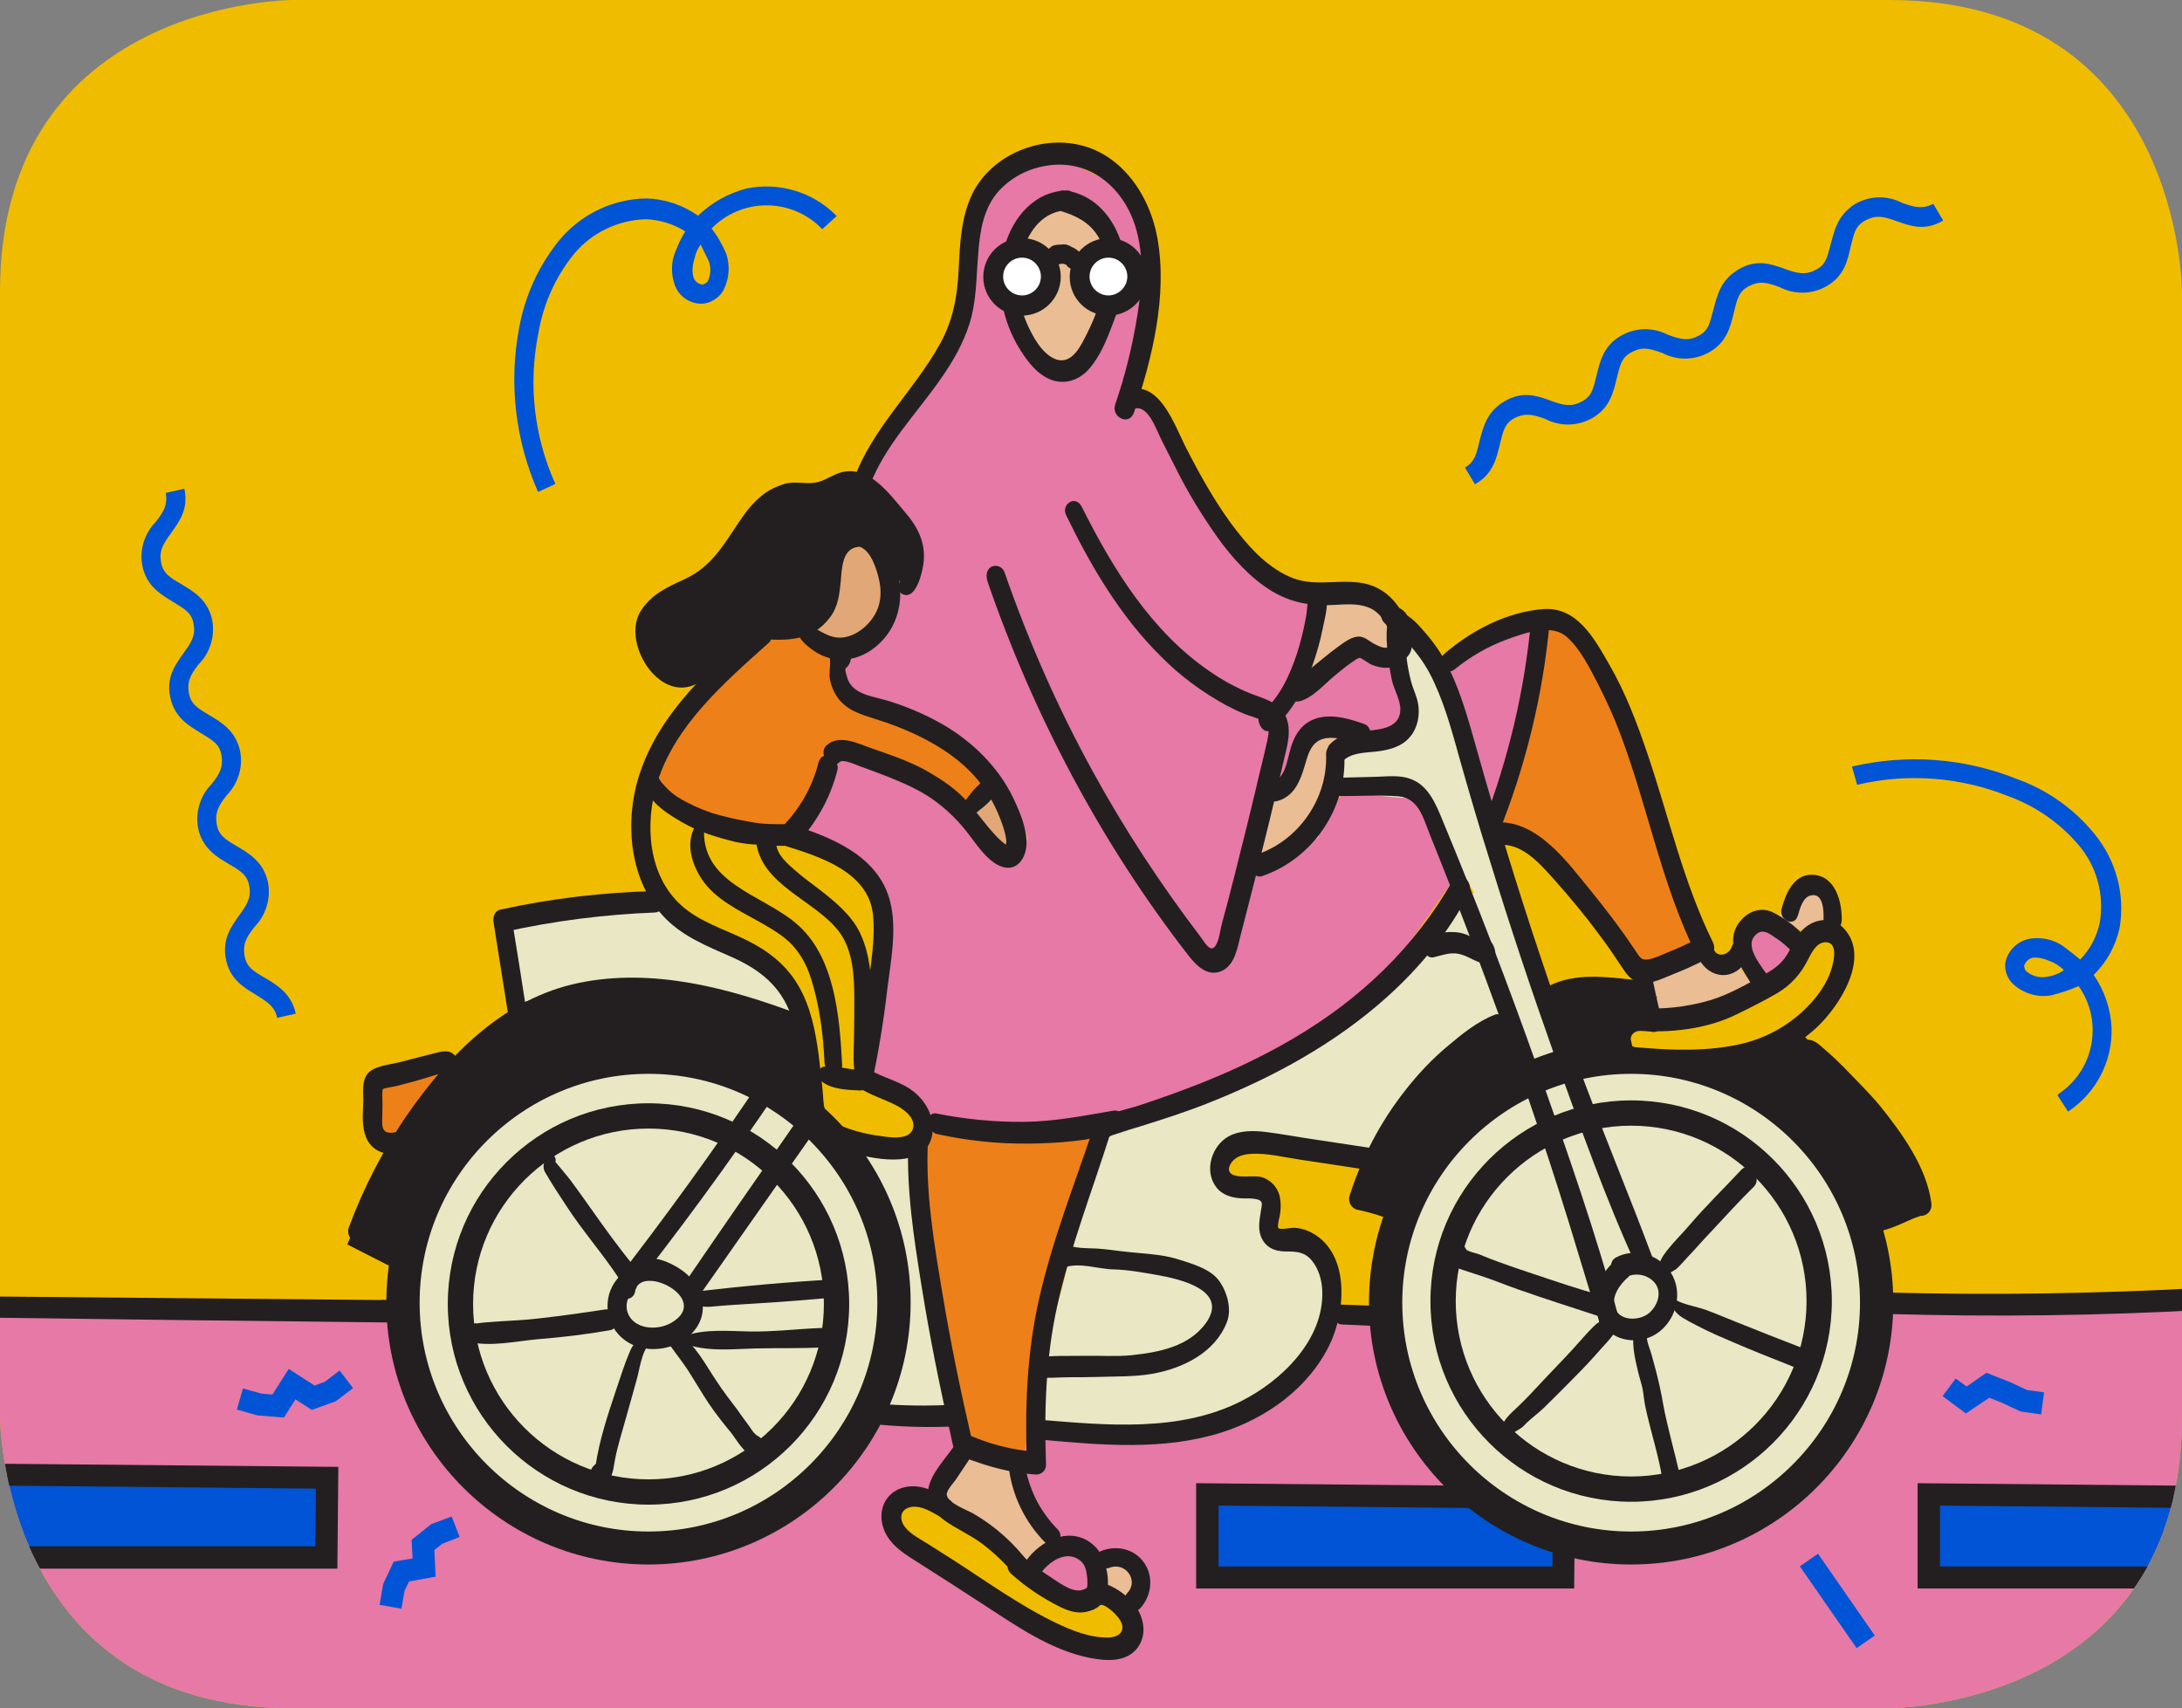 <?xml version="1.0" encoding="utf-8"?>
<!-- Generator: Adobe Illustrator 24.3.0, SVG Export Plug-In . SVG Version: 6.00 Build 0)  -->
<svg version="1.1" id="Layer_1" xmlns="http://www.w3.org/2000/svg" xmlns:xlink="http://www.w3.org/1999/xlink" x="0px" y="0px"
	 viewBox="0 0 681.7 533.7" style="enable-background:new 0 0 681.7 533.7;" xml:space="preserve">
<rect x="0" y="0" width="681.7" height="533.7" fill="#808080" stroke="none"/>
<style type="text/css">
	.st0{fill:#E9E7C4;}
	.st1{clip-path:url(#SVGID_2_);}
	.st2{fill:#028B3F;}
	.st3{fill:#231F20;}
	.st4{fill:#6C2E0D;}
	.st5{fill:#0154D5;}
	.st6{fill:#F0BC00;}
	.st7{fill:#DC0816;}
	.st8{fill:#EAA765;}
	.st9{fill:#E679A6;}
	.st10{fill:#F2D2AF;}
	.st11{fill:#025BC7;}
	.st12{fill:#EE6807;}
	.st13{fill:#C4681F;}
	.st14{fill:#E7E5C2;}
	.st15{fill:#FF2000;stroke:#000000;stroke-width:15.362;stroke-miterlimit:10;}
	.st16{clip-path:url(#SVGID_4_);}
	.st17{clip-path:url(#SVGID_6_);}
	.st18{clip-path:url(#SVGID_8_);}
	.st19{fill:#5B1A0E;}
	.st20{clip-path:url(#SVGID_10_);}
	.st21{fill:#0491FF;}
	.st22{clip-path:url(#SVGID_12_);}
	.st23{fill:none;stroke:#5B1A0E;stroke-width:6.385;stroke-miterlimit:10;}
	.st24{clip-path:url(#SVGID_14_);}
	.st25{fill:#FFFFFF;}
	.st26{fill:none;stroke:#000000;stroke-width:0;stroke-linecap:round;stroke-linejoin:round;}
	.st27{clip-path:url(#SVGID_16_);fill:#F0BC00;}
	.st28{clip-path:url(#SVGID_18_);}
	.st29{clip-path:url(#SVGID_20_);fill:#028B3F;}
	.st30{clip-path:url(#SVGID_22_);}
	.st31{clip-path:url(#SVGID_24_);}
	.st32{clip-path:url(#SVGID_26_);}
	.st33{clip-path:url(#SVGID_28_);}
	.st34{clip-path:url(#SVGID_30_);}
	.st35{clip-path:url(#SVGID_32_);fill:#F0BC00;}
	.st36{clip-path:url(#SVGID_34_);fill:#DC0816;}
	.st37{clip-path:url(#SVGID_36_);}
	.st38{clip-path:url(#SVGID_38_);}
	.st39{clip-path:url(#SVGID_40_);}
	.st40{clip-path:url(#SVGID_42_);}
	.st41{fill:#1026B0;}
	.st42{clip-path:url(#SVGID_44_);}
	.st43{clip-path:url(#SVGID_46_);}
	.st44{clip-path:url(#SVGID_48_);}
	.st45{clip-path:url(#SVGID_50_);}
	.st46{clip-path:url(#SVGID_52_);}
	.st47{clip-path:url(#SVGID_54_);}
	.st48{clip-path:url(#SVGID_56_);}
	.st49{clip-path:url(#SVGID_58_);}
	.st50{clip-path:url(#SVGID_60_);fill:#5B1A0E;stroke:#000000;stroke-width:3.855;stroke-miterlimit:10;}
	.st51{clip-path:url(#SVGID_62_);}
	.st52{clip-path:url(#SVGID_64_);}
	.st53{clip-path:url(#SVGID_66_);}
	.st54{clip-path:url(#SVGID_68_);}
	.st55{clip-path:url(#SVGID_70_);fill:#028B3F;}
	.st56{clip-path:url(#SVGID_72_);}
	.st57{clip-path:url(#SVGID_74_);}
	.st58{clip-path:url(#SVGID_76_);}
	.st59{clip-path:url(#SVGID_78_);}
	.st60{clip-path:url(#SVGID_80_);}
	.st61{clip-path:url(#SVGID_82_);}
	.st62{clip-path:url(#SVGID_84_);}
	.st63{clip-path:url(#SVGID_86_);}
	.st64{clip-path:url(#SVGID_88_);}
	.st65{clip-path:url(#SVGID_90_);}
	.st66{clip-path:url(#SVGID_92_);}
	.st67{clip-path:url(#SVGID_94_);}
	.st68{clip-path:url(#SVGID_96_);}
	.st69{clip-path:url(#SVGID_98_);}
	.st70{clip-path:url(#SVGID_100_);fill:#E679A6;}
	.st71{clip-path:url(#SVGID_102_);fill:#1026B0;}
	.st72{clip-path:url(#SVGID_104_);}
	.st73{clip-path:url(#SVGID_106_);}
	.st74{clip-path:url(#SVGID_108_);}
	.st75{clip-path:url(#SVGID_110_);}
	.st76{clip-path:url(#SVGID_112_);}
	.st77{clip-path:url(#SVGID_114_);}
	.st78{clip-path:url(#SVGID_116_);}
	.st79{clip-path:url(#SVGID_118_);}
	.st80{clip-path:url(#SVGID_120_);fill:#F0BC00;}
	.st81{clip-path:url(#SVGID_122_);}
	.st82{clip-path:url(#SVGID_124_);}
	.st83{clip-path:url(#SVGID_126_);}
	.st84{clip-path:url(#SVGID_128_);fill:#E679A6;}
	.st85{clip-path:url(#SVGID_130_);}
	.st86{clip-path:url(#SVGID_132_);}
	.st87{clip-path:url(#SVGID_134_);}
	.st88{clip-path:url(#SVGID_136_);}
	.st89{clip-path:url(#SVGID_138_);}
	.st90{clip-path:url(#SVGID_140_);}
	.st91{clip-path:url(#SVGID_142_);}
	.st92{clip-path:url(#SVGID_144_);}
	.st93{clip-path:url(#SVGID_146_);}
	.st94{clip-path:url(#SVGID_148_);}
	.st95{clip-path:url(#SVGID_150_);}
	.st96{clip-path:url(#SVGID_152_);}
	.st97{clip-path:url(#SVGID_154_);}
	.st98{clip-path:url(#SVGID_156_);}
	.st99{clip-path:url(#SVGID_158_);}
	.st100{clip-path:url(#SVGID_160_);}
	.st101{clip-path:url(#SVGID_162_);}
	.st102{clip-path:url(#SVGID_164_);}
	.st103{clip-path:url(#SVGID_166_);}
	.st104{clip-path:url(#SVGID_168_);}
	.st105{clip-path:url(#SVGID_170_);}
	.st106{clip-path:url(#SVGID_172_);}
	.st107{clip-path:url(#SVGID_174_);}
	.st108{clip-path:url(#SVGID_176_);}
	.st109{clip-path:url(#SVGID_178_);}
	.st110{clip-path:url(#SVGID_180_);fill:#F0BC00;}
	.st111{clip-path:url(#SVGID_182_);}
	.st112{clip-path:url(#SVGID_184_);fill:#DC0816;}
	.st113{clip-path:url(#SVGID_186_);}
	.st114{clip-path:url(#SVGID_188_);}
	.st115{clip-path:url(#SVGID_190_);}
	.st116{clip-path:url(#SVGID_192_);}
	.st117{clip-path:url(#SVGID_194_);}
	.st118{clip-path:url(#SVGID_196_);}
	.st119{clip-path:url(#SVGID_198_);}
	.st120{clip-path:url(#SVGID_200_);}
	.st121{clip-path:url(#SVGID_202_);}
	.st122{clip-path:url(#SVGID_204_);}
	.st123{clip-path:url(#SVGID_206_);}
	.st124{clip-path:url(#SVGID_208_);}
	.st125{clip-path:url(#SVGID_210_);}
	.st126{clip-path:url(#SVGID_212_);}
	.st127{clip-path:url(#SVGID_214_);}
	.st128{clip-path:url(#SVGID_216_);fill:#F0BC00;}
	.st129{clip-path:url(#SVGID_218_);}
	.st130{clip-path:url(#SVGID_220_);}
	.st131{clip-path:url(#SVGID_222_);}
	.st132{clip-path:url(#SVGID_224_);}
	.st133{clip-path:url(#SVGID_226_);}
	.st134{clip-path:url(#SVGID_228_);}
	.st135{clip-path:url(#SVGID_230_);}
	.st136{clip-path:url(#SVGID_232_);}
	.st137{clip-path:url(#SVGID_234_);}
	.st138{clip-path:url(#SVGID_236_);}
	.st139{clip-path:url(#SVGID_238_);}
	.st140{clip-path:url(#SVGID_240_);}
	.st141{clip-path:url(#SVGID_242_);fill:#028B3F;}
	.st142{clip-path:url(#SVGID_244_);}
	.st143{clip-path:url(#SVGID_246_);}
	.st144{clip-path:url(#SVGID_248_);}
	.st145{clip-path:url(#SVGID_250_);}
	.st146{clip-path:url(#SVGID_252_);}
	.st147{clip-path:url(#SVGID_254_);}
	.st148{clip-path:url(#SVGID_256_);}
	.st149{clip-path:url(#SVGID_258_);}
	.st150{clip-path:url(#SVGID_260_);}
	.st151{clip-path:url(#SVGID_262_);}
	.st152{clip-path:url(#SVGID_264_);}
	.st153{clip-path:url(#SVGID_266_);}
	.st154{clip-path:url(#SVGID_268_);fill:#DC0816;}
	.st155{clip-path:url(#SVGID_270_);}
	.st156{clip-path:url(#SVGID_272_);}
	.st157{clip-path:url(#SVGID_274_);}
	.st158{clip-path:url(#SVGID_276_);}
	.st159{clip-path:url(#SVGID_278_);}
	.st160{clip-path:url(#SVGID_280_);}
	.st161{clip-path:url(#SVGID_282_);}
	.st162{clip-path:url(#SVGID_284_);}
	.st163{clip-path:url(#SVGID_286_);}
	.st164{clip-path:url(#SVGID_288_);}
	.st165{clip-path:url(#SVGID_290_);}
	.st166{clip-path:url(#SVGID_292_);}
	.st167{clip-path:url(#SVGID_294_);}
	.st168{clip-path:url(#SVGID_296_);}
	.st169{clip-path:url(#SVGID_298_);}
	.st170{fill:#EE8019;}
	.st171{clip-path:url(#SVGID_300_);fill:#E7E5C2;}
	.st172{clip-path:url(#SVGID_302_);fill:#E7E5C2;}
	.st173{clip-path:url(#SVGID_304_);fill:#E7E5C2;}
	.st174{clip-path:url(#SVGID_306_);fill:#E7E5C2;}
	.st175{clip-path:url(#SVGID_308_);fill:#E7E5C2;}
	.st176{clip-path:url(#SVGID_310_);fill:#E7E5C2;}
	.st177{clip-path:url(#SVGID_312_);fill:#E7E5C2;}
	.st178{clip-path:url(#SVGID_314_);fill:#E7E5C2;}
	.st179{clip-path:url(#SVGID_316_);fill:#E7E5C2;}
	.st180{clip-path:url(#SVGID_318_);fill:#E7E5C2;}
	.st181{clip-path:url(#SVGID_320_);fill:#E7E5C2;}
	.st182{clip-path:url(#SVGID_322_);fill:#E7E5C2;}
	.st183{clip-path:url(#SVGID_324_);fill:#1026B0;}
	.st184{clip-path:url(#SVGID_326_);}
	.st185{clip-path:url(#SVGID_328_);}
	.st186{clip-path:url(#SVGID_330_);}
	.st187{clip-path:url(#SVGID_332_);}
	.st188{clip-path:url(#SVGID_334_);}
	.st189{clip-path:url(#SVGID_336_);}
	.st190{clip-path:url(#SVGID_338_);}
	.st191{clip-path:url(#SVGID_340_);}
	.st192{clip-path:url(#SVGID_342_);}
	.st193{clip-path:url(#SVGID_344_);}
	.st194{clip-path:url(#SVGID_346_);}
	.st195{clip-path:url(#SVGID_348_);}
	.st196{clip-path:url(#SVGID_350_);}
	.st197{clip-path:url(#SVGID_352_);}
	.st198{clip-path:url(#SVGID_354_);}
	.st199{clip-path:url(#SVGID_356_);}
	.st200{clip-path:url(#SVGID_358_);}
	.st201{clip-path:url(#SVGID_360_);}
	.st202{clip-path:url(#SVGID_362_);}
	.st203{clip-path:url(#SVGID_364_);}
	.st204{clip-path:url(#SVGID_366_);fill:#F0BC00;}
	.st205{clip-path:url(#SVGID_368_);}
	.st206{clip-path:url(#SVGID_370_);fill:#5B1A0E;}
	.st207{clip-path:url(#SVGID_372_);fill:#C4681F;}
	.st208{clip-path:url(#SVGID_374_);}
	.st209{clip-path:url(#SVGID_376_);}
	.st210{clip-path:url(#SVGID_378_);}
	.st211{clip-path:url(#SVGID_380_);}
	.st212{clip-path:url(#SVGID_382_);}
	.st213{clip-path:url(#SVGID_384_);}
	.st214{clip-path:url(#SVGID_386_);}
	.st215{clip-path:url(#SVGID_388_);}
	.st216{clip-path:url(#SVGID_390_);}
	.st217{clip-path:url(#SVGID_392_);}
	.st218{clip-path:url(#SVGID_394_);}
	.st219{clip-path:url(#SVGID_396_);}
	.st220{clip-path:url(#SVGID_398_);}
	.st221{clip-path:url(#SVGID_400_);}
	.st222{clip-path:url(#SVGID_402_);}
	.st223{clip-path:url(#SVGID_404_);}
	.st224{clip-path:url(#SVGID_406_);}
	.st225{fill:#049DFF;}
	.st226{clip-path:url(#SVGID_408_);}
	.st227{clip-path:url(#SVGID_410_);}
	.st228{clip-path:url(#SVGID_412_);}
	.st229{clip-path:url(#SVGID_414_);}
	.st230{clip-path:url(#SVGID_416_);}
	.st231{fill:#E679A6;stroke:#000000;stroke-width:3.044;stroke-miterlimit:10;}
	.st232{clip-path:url(#SVGID_418_);}
	.st233{clip-path:url(#SVGID_420_);}
	.st234{clip-path:url(#SVGID_422_);}
	.st235{clip-path:url(#SVGID_424_);}
	.st236{clip-path:url(#SVGID_426_);}
	.st237{clip-path:url(#SVGID_428_);}
	.st238{clip-path:url(#SVGID_430_);}
	.st239{clip-path:url(#SVGID_432_);}
	.st240{clip-path:url(#SVGID_434_);}
	.st241{fill:#FF2000;}
	.st242{clip-path:url(#SVGID_436_);}
	.st243{clip-path:url(#SVGID_438_);}
	.st244{fill:#912EDB;}
	.st245{clip-path:url(#SVGID_440_);}
	.st246{clip-path:url(#SVGID_442_);}
	.st247{clip-path:url(#SVGID_444_);}
	.st248{clip-path:url(#SVGID_446_);}
	.st249{clip-path:url(#SVGID_448_);}
	.st250{clip-path:url(#SVGID_450_);}
	.st251{clip-path:url(#SVGID_452_);}
	.st252{clip-path:url(#SVGID_454_);}
	.st253{clip-path:url(#SVGID_456_);}
	.st254{clip-path:url(#SVGID_458_);}
	.st255{clip-path:url(#SVGID_460_);}
	.st256{clip-path:url(#SVGID_462_);}
	.st257{clip-path:url(#SVGID_464_);}
	.st258{clip-path:url(#SVGID_466_);}
	.st259{clip-path:url(#SVGID_468_);}
	.st260{clip-path:url(#SVGID_470_);}
	.st261{clip-path:url(#SVGID_472_);}
	.st262{clip-path:url(#SVGID_474_);}
	.st263{clip-path:url(#SVGID_476_);}
	.st264{clip-path:url(#SVGID_478_);}
	.st265{clip-path:url(#SVGID_480_);}
	.st266{clip-path:url(#SVGID_482_);}
	.st267{clip-path:url(#SVGID_484_);}
	.st268{clip-path:url(#SVGID_486_);}
	.st269{clip-path:url(#SVGID_488_);}
	.st270{clip-path:url(#SVGID_490_);}
	.st271{clip-path:url(#SVGID_492_);}
	.st272{clip-path:url(#SVGID_494_);}
	.st273{clip-path:url(#SVGID_496_);}
	.st274{clip-path:url(#SVGID_498_);}
	.st275{clip-path:url(#SVGID_500_);}
	.st276{clip-path:url(#SVGID_502_);}
	.st277{fill:#E679A6;stroke:#000000;stroke-width:9.047;stroke-miterlimit:10;}
	.st278{clip-path:url(#SVGID_504_);}
	.st279{fill:#EABD94;}
	.st280{fill:#E2A776;}
	.st281{clip-path:url(#SVGID_506_);}
	.st282{clip-path:url(#SVGID_508_);}
	.st283{fill:#CA681F;}
	.st284{clip-path:url(#SVGID_510_);}
	.st285{fill:none;}
	.st286{fill:#711C13;}
	.st287{fill:#F4CAAE;}
	.st288{clip-path:url(#SVGID_512_);}
	.st289{clip-path:url(#SVGID_514_);}
	.st290{clip-path:url(#SVGID_516_);}
	.st291{clip-path:url(#SVGID_518_);}
	.st292{clip-path:url(#SVGID_520_);}
	.st293{clip-path:url(#SVGID_522_);}
	.st294{fill:#A85E26;}
	.st295{clip-path:url(#SVGID_524_);}
	.st296{fill:#F2B87E;}
	.st297{fill:#995E28;}
	.st298{clip-path:url(#SVGID_526_);}
	.st299{clip-path:url(#SVGID_528_);}
	.st300{fill:#E6E4C1;}
	.st301{fill:#049CFF;}
	.st302{fill:#DB0816;}
	.st303{clip-path:url(#SVGID_530_);}
	.st304{fill:#DE2C71;}
	.st305{fill:#E89C1F;}
	.st306{fill:none;stroke:#000000;stroke-width:7.819;stroke-miterlimit:10;}
	.st307{clip-path:url(#SVGID_532_);}
	.st308{fill:#263238;}
	.st309{fill:#EBEBEB;}
	.st310{fill:#E59D6C;}
	.st311{stroke:#000000;stroke-width:0.977;stroke-miterlimit:10;}
	.st312{clip-path:url(#SVGID_534_);}
	.st313{clip-path:url(#SVGID_536_);}
	.st314{fill:#76320A;}
	.st315{clip-path:url(#SVGID_538_);}
	.st316{fill:#602609;}
	.st317{fill:#726658;}
	.st318{clip-path:url(#SVGID_540_);}
	.st319{fill:#F69225;}
	.st320{fill:#EFEDCA;}
	.st321{fill:#561309;}
	.st322{fill:#CA6820;}
	.st323{fill:#893E13;}
	.st324{fill:#F5A67D;}
	.st325{fill:#008B3F;}
	.st326{fill:#F7B821;}
	.st327{fill:#020304;}
</style>
<g>
	<g id="BG-2_1_">
		<path class="st6" d="M91.5,533.7h498.7c0,0,91.5,0,91.5-91.2V91.2c0,0,0-91.2-91.5-91.2H91.5C91.5,0,0,0,0,91.2v351.3
			C0,442.5,0,533.7,91.5,533.7z"/>
	</g>
	<g id="BG_Kopie_9_1_">
		<g>
			<g>
				<defs>
					<path id="SVGID_503_" d="M91.5,533.7h498.7c0,0,91.5,0,91.5-91.2V91.2c0,0,0-91.2-91.5-91.2H91.5C91.5,0,0,0,0,91.2v351.3
						C0,442.5,0,533.7,91.5,533.7z"/>
				</defs>
				<clipPath id="SVGID_2_">
					<use xlink:href="#SVGID_503_"  style="overflow:visible;"/>
				</clipPath>
				<g class="st1">
					<path class="st5" d="M86.6,318l5.8-1.3c-1.4-6.4-6-9-9.5-11.1c-3.6-2.1-5.9-3.4-6.5-7s0.5-5.7,3.1-9c3.6-3.7,5.2-8.9,4.2-14
						c-1.4-6.4-6-9-9.5-11.1c-3.6-2.1-5.9-3.4-6.5-7s0.5-5.7,3.1-9c3.6-3.7,5.2-8.8,4.2-13.9c-1.4-6.4-6-9-9.5-11.1s-5.9-3.4-6.5-7
						s0.5-5.7,3.1-9c3.6-3.6,5.1-8.8,4.2-13.8c-1.4-6.4-6-9-9.5-11.1c-3.6-2.1-5.9-3.4-6.5-7s0.6-5.5,3.1-9s5.6-7.5,4.2-13.9
						l-5.8,1.3c0.6,3.6-0.5,5.7-3.1,9c-3.6,3.7-5.2,8.8-4.2,13.9c1.4,6.4,5.8,8.8,9.5,11.1c3.7,2.3,5.9,3.4,6.5,7s-0.6,5.5-3.1,9
						s-5.6,7.5-4.2,13.9s5.8,8.8,9.5,11.1c3.7,2.3,5.9,3.4,6.5,7s-0.5,5.7-3.1,9c-3.6,3.6-5.1,8.8-4.2,13.8c1.4,6.4,6,9,9.5,11.1
						c3.6,2.1,5.9,3.4,6.5,7s-0.6,5.5-3.1,9s-5.5,7.5-4.2,13.9s5.8,8.8,9.5,11.1S85.8,314.5,86.6,318z"/>
					<path class="st5" d="M457.7,146.1l3.1,5.2c5.8-3.2,6.8-8.5,7.8-12.5s1.4-6.5,4.6-8.2c3.3-1.6,5.5-1.2,9.6,0.3
						c4.6,2.4,10,2.3,14.5-0.2c5.8-3.2,6.8-8.5,7.8-12.5s1.4-6.5,4.7-8.2s5.5-1.2,9.6,0.3c4.6,2.4,10,2.3,14.5-0.2
						c5.8-3.2,6.8-8.5,7.8-12.5s1.4-6.5,4.7-8.2c3.3-1.7,5.5-1.2,9.6,0.3c4.6,2.4,10,2.3,14.5-0.2c5.8-3.2,6.8-8.5,7.7-12.5
						c1-4,1.4-6.5,4.7-8.2s5.5-1.2,9.7,0.3s8.8,3.2,14.5-0.2l-3.1-5.2c-3.3,1.6-5.5,1.2-9.7-0.3c-4.6-2.4-10-2.3-14.5,0.2
						c-5.7,3.5-6.6,8.2-7.8,12.5c-1.2,4.3-1.4,6.5-4.7,8.2s-5.5,1.2-9.7-0.3s-8.8-3.2-14.5,0.2c-5.7,3.4-6.6,8.2-7.8,12.5
						c-1.2,4.3-1.4,6.5-4.6,8.2s-5.5,1.2-9.6-0.3c-4.6-2.4-10-2.3-14.5,0.2c-5.8,3.2-6.8,8.5-7.8,12.5s-1.4,6.5-4.7,8.2
						s-5.5,1.2-9.6-0.3s-8.8-3.2-14.5,0.2c-5.7,3.4-6.6,8.2-7.8,12.5C461.2,142.2,460.7,144.2,457.7,146.1z"/>
					<path class="st5" d="M627.3,248.7c8.6,3.1,16.2,8.4,22.1,15.3c5.7,6.7,8.1,15.6,6.6,24.3c-0.9,4.3-3,8.3-6.1,11.5
						c-1.8-1.5-3.6-2.9-5.5-4.3c-2.8-1.9-6.3-2.7-9.7-2.3c-4.1,0.5-7.4,3.6-8.2,7.6c-0.3,2.5,0.7,5.1,2.6,6.8
						c3.2,2.8,7.4,4.1,11.6,3.4c3-0.7,5.9-1.7,8.7-2.9c7.6,10.7,5.1,25.6-5.6,33.2l0,0l-0.1,0.1c-0.4,0.1-0.6,0.6-0.9,0.8l3.3,5.1
						c8.8-5.8,13.9-15.7,13.6-26.2c-0.3-5.9-2.2-11.6-5.6-16.5c4.1-4,6.9-9.1,8.1-14.7c1.8-10.4-1.1-21.1-7.8-29.3
						c-6.4-7.9-14.9-13.9-24.5-17.3c-16.3-6.5-34.2-7.8-51.3-3.8l1.6,5.7C595.8,241.5,612.3,242.7,627.3,248.7z M639.5,305.2
						c-2.3,0.4-4.6-0.2-6.4-1.7c-0.5-0.5-0.7-1.1-0.7-1.8c0.4-1.3,1.5-2.3,2.9-2.5c1.7-0.1,3.4,0.3,4.9,1l1,0.4
						c1.3,0.6,2.6,1.5,3.6,2.5C643.3,304.2,641.4,304.9,639.5,305.2L639.5,305.2z"/>
					<path class="st5" d="M168.2,104.1c1.5-9,5.3-17.5,11-24.6c5.6-6.8,13.9-10.8,22.7-11c4.3,0.2,8.6,1.5,12.2,3.8
						c-1.2,1.9-2.2,4-3,6.1c-1.4,3.1-1.5,6.7-0.5,10c1.1,3.9,4.7,6.6,8.8,6.5c2.5-0.2,4.9-1.6,6.3-3.7c2.1-3.6,2.5-8,1.2-11.9
						c-1.2-2.8-2.7-5.5-4.6-7.9c9.2-9.4,24.2-9.7,33.8-0.6c0.1,0.2,0.6,0.6,0.8,0.8l4.5-4.1c-7.3-7.5-17.9-10.7-28.2-8.6
						c-5.7,1.5-10.9,4.4-15.1,8.5c-4.7-3.3-10.2-5.2-16-5.4c-10.6,0.1-20.6,4.9-27.4,13.1c-6.4,7.9-10.7,17.3-12.5,27.3
						c-3.3,17.3-1.2,35.2,5.9,51.3l5.4-2.5C166.8,136.3,165,119.9,168.2,104.1z M221.4,81.5c0.8,2.1,0.7,4.4-0.3,6.4
						c-0.4,0.5-1,0.9-1.6,1c-1.4-0.1-2.5-1.1-2.9-2.4c-0.4-1.7-0.3-3.4,0.2-5.1l0.3-1.1c0.3-1.4,0.9-2.7,1.8-3.9
						C219.7,78.1,220.6,79.8,221.4,81.5L221.4,81.5z"/>
					<polygon class="st9" points="-9.2,408.3 700.9,408.3 681.6,533.7 572.5,566.7 25.8,553.2 -17.1,493.4 					"/>
					<path class="st9" d="M343.2,353.5l82.4-37.8l29.3-42l-14-27.2l-19.7,0.7l-31.6,23.2l8.7-46.1l13.4-38.8l-18.2-7.6l-31.4-48.1
						l-9.5-6.6l6.8-38.2l-6.8-25.4l-24.3-11.7l-22,10.2l-4,26.9l-5.4,22.5l-30.6,42.6l3.8,19.9l9.1,12.4l-4.6,16.9l-13.3,8.2l5,8.4
						l41.5,21.3l7.9,18l2.1,14l-15-16.1L274.7,239l-11.4-6.6l-13.1,30l20.9,12.1l4.5,19.6l-6.1,42.9l17.9,11.6
						C287.4,348.6,313.9,358.8,343.2,353.5z"/>
					<g>
						<polygon class="st279" points="411.8,185.6 405.4,216 425.3,202.5 438.5,205.4 433.8,192.5 422,185.2 						"/>
						<path class="st3" d="M404.9,216.7l6.6-31.5l10.5-0.3l0.1,0.1l12,7.3l5,13.6l-13.7-3L404.9,216.7z M412.1,185.9l-6.2,29.3
							l19.3-13L438,205l-4.4-12.2l-11.7-7.1L412.1,185.9z"/>
					</g>
					<polygon class="st279" points="396.9,240.9 389.7,270.4 411.8,261.8 417.7,235.2 425.3,229.4 411.8,225.3 					"/>
					<polygon class="st9" points="398.3,247.2 411.2,229.6 439.5,228.8 434.9,205.4 422,202.9 398.4,224.3 					"/>
					<path class="st9" d="M465.8,258.8c-2.3-0.7,9.9-30.3,10.8-34.9c0.9-4.8,5.2-28.9,3.2-29.3c-2-0.4-28.4,12.3-28.4,12.3
						L465.8,258.8z"/>
					<path class="st0" d="M266.1,365.6c-1-0.1,15.9,33.3,15.9,33.3l-7.5,45.6c0,0,30.5-2.1,25.2,1.3s-11.4-70.9-11.4-70.9l-1.5-16
						l-22.3,2.6"/>
					<path class="st0" d="M325.3,446.6c0,0,0.5-30.2,3.1-33.6s14.9-59.5,14.9-59.5s15.1-3.8,16.3-4.8c1.2-1.1,42.9-21.5,48-22.5
						c5.1-0.9,52.9-47.4,52.9-47.4s-19.3-32.5-16.6-30c2.4,2.2-28.6-2.1-25.1-1.6c-0.4,0.1,0.6-17.3,3.2-17.3c3.4,0,18.9-2.9,17.3-3
						s-1.3-32.6-1.3-32.6l10.8,13.6L490,334.2L446.8,363l-62.6-6.9l-2.1,12.4l14.2,4.3l1.6,13.6l11.6,2.4c0,0,6.7,9.7,6.7,15.5
						c0,4.9-6.3,18.9-8.3,21.4c-2.4,3.1-27.9,18.6-27.9,18.6L325.3,446.6"/>
					<path class="st170" d="M481,193.1c0,0,15.1,9.7,14.2,8.4c-0.9-1.3,20.3,33.9,18.9,35.7c-1.4,1.8,18.3,59,18.3,59l-20.1,7.5
						L488.9,274c0,0-15.4-13.5-19.1-12.2s12-67.3,11.3-67.2s7.4-4.7,3-2.4L481,193.1z"/>
					<path class="st170" d="M344.1,353.2c-5.4,1.5-14.8,42.1-15,42.9c-0.2,0.7-9.7,62.1-9.7,62.1l-20.8-7l-9.5-42.6l-4-50.7
						c0,0,5.3-5.7,3.6-6.2c-1.6-0.5,59.3,0.5,59.3,0.5"/>
					<path class="st279" d="M306.3,450c-0.7,1.4-11.8,12.5-11.8,12.5l0.3,8.6l27.8,18.7l9.2-6.7c0,0-16.9-29.7-14.3-29.3
						S306.3,450,306.3,450z"/>
					<path class="st279" d="M345.8,485.1c-6.4,4.2,2.2,16.6-1.5,15.6s11.7,1.5,9.9,1s4.5-7.7,2.2-11.8
						C354.4,486.1,345.8,485.1,345.8,485.1z"/>
					<path class="st279" d="M527.7,295.7c-2.3,0.9-10.1,4.4-13.3,5.8c-0.8,0.4-1.2,1.2-1.1,2l2,13.3c0.2,1,1.1,1.7,2.2,1.6h0.1
						l29.3-6.9c1-0.2,1.6-1.2,1.4-2.3c-0.1-0.2-0.1-0.4-0.3-0.6l-6.7-9.8c-0.6-0.9-1.8-1.1-2.6-0.5l0,0l0,0c-0.8,0.6-2,0.5-2.6-0.3
						c-0.9-1.2-2.5-2.7-4.7-2.5"/>
					<path class="st279" d="M563.1,276.5c-1.6,3.3-3.9,6.1-6.6,8.5c-4.7,4.1,12.9,5.7,8.9,9.2c-3.9,3.5,16.1-11.1,6-14
						C568.3,279.3,561.4,275.9,563.1,276.5z"/>
					<path class="st9" d="M554.3,309.5c-1.9,0.9-9.5-17.4-9.7-16.7c-0.2,0.7,9.7-5.5,9.7-5.5l11.6,11.1L554.3,309.5z"/>
					<polygon class="st9" points="322.7,489.9 338.7,483 343.2,489.9 339.4,500.1 					"/>
					<path class="st6" d="M319.8,487.9c-2.1,1.2-24.9-16.8-24.9-16.8l-12.4-2.4l-2.4,10.1l45.3,29.7l21.2,7.9l9.6-5.8l-11.5-12.4
						l-10.4,1.7L319.8,487.9z"/>
					<path class="st3" d="M251.3,348.4c1.5-0.9-0.3-27.5-0.3-27.5l-61.6-12.2L151.3,325l-32.7,39.8l-10.1,24l15.1,7.7l21.2-38.5
						l38.8-24.3c0,0,45.6,3.4,42.9,3.8C223.8,338,251.3,348.4,251.3,348.4z"/>
					<path class="st3" d="M483.4,310.9c-0.1-0.2,34.4,0.6,34.4,0.6s-11.9,14-8.2,15.5c3.5,1.4,5.2,3.3,10.7,4
						c12.8,1.8,41.5-9.6,41.5-9.6l31.5,37.5c0,0,7.6,19.6,6.9,20.4c-0.7,0.7-19.4,3.5-19.4,3.5l-20.7-35.2l-36.5-15.5l-33.3,0.7
						L483.4,310.9z"/>
					<path class="st3" d="M472,318.4c-2.1-0.3-24.7,18.5-24.7,18.5L428.8,363l-3.5,11.9l12.4,4.8l40.7-42.8L472,318.4z"/>
					<g>
						<path class="st0" d="M210.8,281.7l-53.8,5.9c0,0,6.5,25.7,6.9,27.3c0.4,1.6,34.9-7.9,34.9-7.9l55.9,13.6l-10.4-19
							c0,0-23.5-12.8-26.2-11.8C215.3,290.6,210.8,281.7,210.8,281.7z"/>
						<path class="st3" d="M255.4,321l-56.6-13.7c-0.9,0.3-9.1,2.5-17.2,4.5c-17.7,4.4-17.9,3.7-18,3.1c-0.4-1.6-6.9-27-6.9-27.3
							l-0.1-0.4l54.4-6l0.1,0.2c1.7,3.4,5.1,8.4,6.8,7.8c2.8-1,24.1,10.5,26.5,11.9h0.1L255.4,321z M198.8,306.6L198.8,306.6
							L254,320l-10-18.2c-9.4-5.1-24-12.4-25.9-11.8c-2.8,1-6.7-6.4-7.6-7.9l-53.1,5.8c0.8,3.2,6.2,24.6,6.8,26.8
							C166.1,315.2,186.3,310,198.8,306.6L198.8,306.6z"/>
					</g>
					<path class="st170" d="M139.6,331.7c-1,0.1-18.7,2.5-20.9,5.3c-2.3,2.8-0.1,19.3-0.1,19.3l12.9-7.2L139.6,331.7z"/>
					<path class="st6" d="M247.1,262.7c-3.7-1.2,31.9,15.3,28,16.4s-3.6,57.2-3.6,57.2H254c0,0-5.1-29.8-8.5-29.4s-30.6-17-30.6-17
						l-15.7-22.8l1.5-21.9c0,0,22.9,13.6,22.6,13.8C223,259.3,247.1,262.7,247.1,262.7z"/>
					<path class="st170" d="M203.8,245l14.2-27l25.4-19.9l14,1.3l2.7,4.3l5.7,14.4c0,0,34.9,11.8,29.7,12.9
						c-5.1,1.1,17.6,15.5,15.4,14.9c-2.3-0.6-8.2,7.3-8.2,7.3l-39.5-20.7l-13.1,30l-26.7-6.6L203.8,245z"/>
					<path class="st3" d="M284.6,181.4c-4.3-0.6,6.3-12.6,2.1-14c-4.1-1.4-19.8-18.3-19.8-18.3l-25.8,6.6l-22.9,25.8L200.9,194
						l7.6,17.4l14,1.6l18.6-14.6l11.3,0.6l7-14.2l2.9-14.3l10-2.4l7.8,13.4h4.5V181.4z"/>
					<path class="st280" d="M268.5,201.3c0,0,15.7-12.3,11.8-11.5c-4,0.8-4.7-18.6-4.7-18.6h-10.9l-4.8,10c0,0-3.5,12.6-5.1,13.8
						c-1.5,1.2,9.1,7.3,7,7.5C259.6,202.8,268.5,201.3,268.5,201.3z"/>
					<path class="st280" d="M302.8,253.1c-1.7,0.6,12.7-9,10.5-8.1c-2.3,0.9,10.4,17.5,7.4,17.4s-7.2,2.1-7.2,2.1L302.8,253.1z"/>
					<g>
						<polygon class="st5" points="-9.2,460.7 102.2,461.7 102,486.6 -9.2,486.6 						"/>
						<path class="st3" d="M105.4,490.1H-12.7v-32.9l118.4,1.1L105.4,490.1z M-5.8,483.1H98.5l0.2-18l-104.5-1V483.1z"/>
					</g>
					<g>
						<polygon class="st5" points="377.2,466.9 488.7,468 488.4,492.8 377.2,492.8 						"/>
						<path class="st3" d="M491.8,496.3H373.7v-32.9l118.4,1.1L491.8,496.3z M380.7,489.4H485l0.2-18l-104.5-1V489.4z"/>
					</g>
					<g>
						<polygon class="st5" points="602.6,466.9 714.1,468 713.8,492.8 602.6,492.8 						"/>
						<path class="st3" d="M717.2,496.3H599.1v-32.9l118.4,1.1L717.2,496.3z M606.1,489.4h104.3l0.2-18l-104.5-1V489.4z"/>
					</g>
					<g>
						<circle class="st0" cx="509.6" cy="406.9" r="76.7"/>
						<path class="st3" d="M509.6,488.8c-45.1,0-81.9-36.7-81.9-81.9s36.7-81.9,81.9-81.9c45.1,0,81.9,36.7,81.9,81.9
							S554.8,488.8,509.6,488.8z M509.6,335.5c-39.4,0-71.5,32.1-71.5,71.5s32.1,71.5,71.5,71.5s71.5-32.1,71.5-71.5
							S549,335.5,509.6,335.5z"/>
					</g>
					<g>
						<circle class="st0" cx="202.6" cy="406.9" r="76.7"/>
						<path class="st3" d="M202.6,488.8c-45.1,0-81.9-36.7-81.9-81.9s36.7-81.9,81.9-81.9c45.1,0,81.9,36.7,81.9,81.9
							S247.7,488.8,202.6,488.8z M202.6,335.5c-39.4,0-71.5,32.1-71.5,71.5s32.1,71.5,71.5,71.5s71.5-32.1,71.5-71.5
							S242,335.5,202.6,335.5z"/>
					</g>
					<g>
						<circle class="st0" cx="509.6" cy="406.5" r="58.7"/>
						<path class="st3" d="M509.6,469.2c-34.6,0-62.7-28.1-62.7-62.7s28.1-62.7,62.7-62.7s62.7,28.1,62.7,62.7
							S544.2,469.2,509.6,469.2z M509.6,351.7c-30.2,0-54.8,24.6-54.8,54.8c0,30.2,24.6,54.8,54.8,54.8c30.2,0,54.8-24.6,54.8-54.8
							S539.8,351.7,509.6,351.7z"/>
					</g>
					<g>
						<circle class="st0" cx="202.6" cy="407.4" r="58.7"/>
						<path class="st3" d="M202.6,470.1c-34.6,0-62.7-28.1-62.7-62.7s28.1-62.7,62.7-62.7s62.7,28.1,62.7,62.7
							S237.2,470.1,202.6,470.1z M202.6,352.6c-30.2,0-54.8,24.6-54.8,54.8c0,30.2,24.6,54.8,54.8,54.8c30.2,0,54.8-24.6,54.8-54.8
							S232.8,352.6,202.6,352.6z"/>
					</g>
					<path class="st3" d="M504.6,393.9c-5.4,4.5-8.1,12.7-4.5,19.1c3.7,6.5,12.8,7.5,18.4,3c5.4-4.3,7.3-12.4,3.5-18.4
						c-3.6-5.7-11.2-7.9-17.2-4.7c-3.3,1.8-0.6,8.2,3,6.2c3-1.6,6.8-1,9.1,1.6c2.6,3,0.9,7.5-1.9,9.7s-8.8,2.5-10.4-1.6
						c-1.4-3.6,1.5-7.6,4.1-9.8C511.6,396.7,507.9,391.2,504.6,393.9L504.6,393.9z"/>
					<path class="st3" d="M194.7,397.8c-5.9,4.6-6.6,13.6-1.4,19.2c5.7,6.2,16.1,5.7,22.1,0.3c7-6.3,4.6-15.7-2.6-20.6
						c-3.7-2.5-8.3-4.4-12.8-3.3c-3.9,0.9-6.8,4-7.5,7.9c-0.3,1.7,0.3,3.8,2.1,4.4c1.5,0.5,3.2-0.2,3.7-1.7c0-0.1,0.1-0.3,0.1-0.4
						c1.3-9.2,24.3,2.2,11.3,9.7c-3.5,2-8.9,2.2-12-0.7c-2.5-2.4-2.6-6.3-0.2-8.8c0.2-0.2,0.4-0.4,0.7-0.6
						C200.7,401.2,197.5,395.6,194.7,397.8L194.7,397.8z"/>
					<path class="st3" d="M516.5,393.5c-7.8-21-16.6-41.7-24.2-62.8c-7.6-21.2-14.8-42.6-21.4-64.2c-3.3-10.6-6.4-21.2-9.4-31.9
						c-2.5-8.7-4.8-17.6-8.8-25.7c-1.8-3.8-4.1-7.3-6.9-10.6c-1.9-2.2-5.1-6.2-8.1-6.8c-5.5-1.1-4.5,8.2-4.3,11.2
						c0.3,3.4,0.8,6.7,1.5,10c0.7,2.9,2.6,6,2.6,8.9c0,5.7-5.9,6.3-10.3,6.7s-8.4,1-11.6,4.1c-2.7,2.6,1.1,8.1,4.1,5.2
						c2.7-2.5,6.9-2.4,10.3-2.8s7-1.2,9.6-3.6c2.8-2.6,3.9-6.4,3.6-10.1c-0.2-2.9-1.6-5.4-2.3-8c-0.7-2.6-1.2-5.3-1.5-7.9
						c-0.3-2.4,0.1-5.2-0.3-7.5c0,0.1,0.1-0.8,0.1-0.7c0.5,0.7-2.9,0.2-2.3,1.5c0.2,0.6,1.9,1.5,2.4,2c0.8,0.7,1.5,1.5,2.2,2.3
						c2.7,3.2,4.9,6.7,6.6,10.5c3.7,8,5.9,16.6,8.3,25.1c2.9,10.2,5.9,20.5,9.1,30.6c6.2,20.2,12.9,40.3,20,60.3
						c8.1,22.5,16.1,45.3,26.1,67C513.4,400.1,517.8,397,516.5,393.5L516.5,393.5z"/>
					<path class="st3" d="M417.8,248.7c6.3,0.1,12.8-0.4,19.1,0.1s7.8,6.9,9.8,11.9c4.9,12.2,9.7,24.4,14.3,36.7
						c9.2,24.5,17.9,49.2,25.9,74.2c4.5,14,8.5,28.1,13,42.1c1.3,4,7.2,2.9,6-1.3c-7.1-26.7-16.4-53-25.6-79s-19.1-51.8-29.7-77.3
						c-2.1-5.1-4.5-10.9-10.1-12.8c-3.3-1.2-7.2-0.7-10.6-0.6c-4,0.1-8.1,0.2-12.1,0.3C414.5,242.9,414.6,248.6,417.8,248.7
						L417.8,248.7z"/>
					<path class="st3" d="M200.7,399c17.1-21.9,33.3-44.5,48.6-67.7c2.1-3.1-2.7-7.5-5-3.9c-14.9,22.9-30.7,45.1-47.3,66.8
						C194.9,396.9,198.4,402,200.7,399z"/>
					<path class="st3" d="M218.2,405.2c11.5-16.4,23-32.8,34.5-49.2c2.1-3.1-2.6-7.4-5.1-3.9c-11.3,16.2-22.6,32.5-33.8,48.9
						C212.2,403.5,216.2,408.1,218.2,405.2L218.2,405.2z"/>
					<path class="st6" d="M539.8,331.4c-4.5,1.8,21.1-6.4,22.4-6.7l15.6-20.2v-13.1l-11.4,3.1c0,0-11.9,14.6-14.1,15.6
						c-2.2,1.1-41.5,9.1-42.9,9.9s-3.6,7.5-3.6,7.5L539.8,331.4z"/>
					<path class="st3" d="M271.7,151.8c4.8-12.8,15-22.9,22.6-34c3.6-5.2,6.7-10.7,8.6-16.7c2.2-7,2.1-14.4,2.7-21.6
						c0.5-7.1,1.6-14.5,6.5-19.9c3.9-4.2,9.1-6.9,14.7-7.8c13.3-2.3,24,6.5,27.9,18.9c2.8,9,2.1,18.8,0.6,28
						c-1.5,9.4-3.8,18.7-6.9,27.7c-1.3,3.9,4.4,6.9,5.9,2.4c5.7-16.9,10.5-36.5,7.3-54.4c-2.5-14-12-27.7-27-29.6
						c-12.1-1.6-25.3,4.6-30.8,15.7c-3.6,7.4-3.9,15.8-4.3,23.8c-0.4,8.2-1.7,15.6-5.7,22.9c-8.1,14.8-21.3,26.5-27.1,42.7
						C265.6,153,270.3,155.4,271.7,151.8L271.7,151.8z"/>
					<path class="st279" d="M333.4,62.6c-8,0-13.8,6.9-16.2,13.6c-4,11.6-1.6,24.8,6.4,34.7c2.1,2.7,5.3,5.3,9,5
						c3.9-0.3,6.4-3.7,8.1-6.8c2.1-3.9,3.9-7.9,5.4-12c2.3-6.5,3.6-13.6,1.8-20.2c-1.9-6.6-7.6-12.8-15.2-14.1"/>
					<path class="st3" d="M333.4,59.5c-10.2,0.2-17,8.4-19.6,17.7c-2.7,10.2-1.3,21,3.8,30.2c2.5,4.3,5.7,9.1,10.4,11.1
						c4.5,1.9,9.2,0.3,12.3-3.3c3.4-3.9,5.5-9.1,7.3-13.9c2.1-5.4,3.8-11.1,3.9-17c0.2-11.1-7-23.6-19.1-24.8
						c-3.5-0.4-3.8,5.6-0.8,6.5c4.6,1.4,8.6,3.4,11.3,7.6c2.9,4.5,3.1,10.1,2.1,15.3c-1.1,5.3-2.9,10.4-5.3,15.1
						c-1.8,3.6-4.6,10-9.7,8.3c-4.4-1.5-7.5-7.4-9.2-11.3c-1.9-4.4-2.9-9.2-2.8-14c0.2-8.8,4.8-20.8,15.2-21.3
						C336.9,65.6,336.8,59.4,333.4,59.5L333.4,59.5z"/>
					<path class="st3" d="M354.1,127.8c4.4-1.8,7.1,6.3,8.6,9.3c1.6,3.2,3.2,6.3,4.8,9.5c3.7,7.4,8,14.4,12.8,21.2
						c4.6,6.4,10.1,12.6,16.9,16.8c6.3,3.8,12.5,4.8,19.8,4.4c3.4-0.2,7.1-0.5,10.3,0.7c4.5,1.6,6.4,6.2,7.7,10.5
						c1.3,4.3,7.5,2.9,6.2-1.4c-2.6-8.4-7.3-15.7-16.7-16.8c-7.4-0.9-14.5,1.4-21.6-1.8c-7.7-3.4-13.5-10.2-18.4-16.8
						c-5.3-7.3-9.7-15.2-13.8-23.2c-3.7-7.1-8.6-22.5-19.2-18C348.2,123.4,350.6,129.2,354.1,127.8L354.1,127.8z"/>
					<path class="st3" d="M333.1,161c7.7,15.9,16.9,31.5,29.5,44c6,6.1,12.9,11.2,20.4,15.3c1.9,1,3.7,1.9,5.7,2.7
						c1.9,0.8,4.1,1.2,5.8,2.3c2.5,1.5,1.9,3.7,1.4,6.2c-0.7,3.1-1.4,6.2-2.2,9.3c-2.6,11.1-5.3,22.1-8.1,33.1
						c-1.2,4.8-2.5,9.7-3.8,14.5c-0.6,2.1-0.8,5.1-2,7c-1.6,2.7-3.7-1.4-4.8-2.8c-12.4-16.3-23.7-33.5-33.5-51.4
						c-11-20-20.2-40.9-27.7-62.5c-0.6-1.6-2.4-2.3-3.9-1.7c-0.1,0-0.1,0.1-0.2,0.1c-1.7,1-1.7,3.1-1.1,4.8
						c14.4,41.8,35.5,81.6,62.6,116.5c2.5,3.2,6,6.9,10.4,5c4.2-1.8,5-7.3,6-11.2c3.1-11.9,6.1-23.8,9-35.7c1.5-6.2,3-12.4,4.4-18.6
						c1.1-4.7,2.8-9.9,0.5-14.5c-2.2-4.2-7-5.2-11-6.8c-4.4-1.8-8.6-4.1-12.5-6.8c-18.2-12.4-30.3-32-40-51.4
						C336,154.4,331.4,157.6,333.1,161L333.1,161z"/>
					<path class="st3" d="M341.9,351.5c-6.1,18.3-13.2,36-17.4,54.9c-3.7,16.6-4.3,33.4-3.7,50.4l3.1-3.2
						c-7.7-0.5-15.2-2.5-22.2-5.7l2.1,2.7c-3.6-15.5-6.8-31-9.4-46.7c-2.6-15.5-5.3-31.5-4.5-47.2c0.2-4.3-5.9-5.3-6.1-0.6
						c-0.7,15.2,1.7,30.7,4.1,45.6c2.5,15.6,5.6,31.1,9.1,46.5c0.4,1.7,0.6,4,1.7,5.4c1.5,1.8,5,2.6,7.1,3.4
						c5.8,2,11.8,3.3,17.9,3.7c1.7,0,3.1-1.3,3.1-3c0-0.1,0-0.2,0-0.2c-0.6-16.7-0.1-33.2,3.5-49.5c4.1-18.5,11-36.1,16.7-54.2
						C348.4,350.2,343.3,347.6,341.9,351.5L341.9,351.5z"/>
					<path class="st3" d="M298,451.9c-2.6,3.8-6.9,8.2-7.9,12.9c-0.8,4.1,1.6,7.7,4.8,10.1c3.7,2.7,8,4.5,11.8,7.3
						c4.1,3.1,7.8,6.7,11.1,10.7c2.8,3.3,6.1-1.3,3.9-4.2c-4.7-6.4-10.7-11.8-17.6-15.8c-1.9-1.1-7.9-3.2-8.3-5.8
						c-0.2-1.4,2.1-3.8,2.8-4.8l4.4-6.6C305,452.6,300.4,448.4,298,451.9L298,451.9z"/>
					<path class="st3" d="M315.1,458c1,9,5,17.4,11.4,23.9c2.9,3,6.5-1.6,3.9-4.1c-5.6-5.7-9.2-13-10.3-20.9
						C319.4,453.1,314.7,454.4,315.1,458L315.1,458z"/>
					<path class="st3" d="M296.5,468.5c-4.5-2.7-9.5-5.3-14.8-3.6c-5.3,1.8-7.4,7.1-5.8,12.2c1.7,5.7,7.2,8.7,11.9,11.7
						c6.2,3.9,12.3,7.9,18.5,11.9c10.7,6.9,21.6,14.8,34.3,17.3c5,1,11.4,1.4,14.8-3.2c3.3-4.4,1.8-10.5-1.7-14.3
						c-2.1-2.3-4.6-4.1-7.4-5.3c-3.2-1.2-4.7,0-7.5,1.3c-3.3,1.6-7.5-1.8-10.2-3.5c-3.2-2.1-6.3-4.3-9.2-6.9
						c-3.3-2.9-6.5,3.1-3.4,5.7c4.5,4,9.5,7.4,14.9,10.1c2.4,1.2,5.1,2.2,7.8,1.8c1-0.1,2-0.5,2.9-0.9c0.7-0.4,1.5-1.4,2.3-1.4
						c1.8-0.1,5.3,3.4,6.1,4.9c1.8,3.2-0.3,5.2-3.6,5.3c-5.7,0.2-11.6-2.2-16.6-4.6c-11.4-5.5-22-13.2-32.6-20l-7.9-5
						c-2.4-1.5-5.6-3.1-7.1-5.7c-1.4-2.6-0.4-5.1,2.7-5.5c3-0.4,6,1.5,8.5,2.9C296.9,475.9,299.8,470.4,296.5,468.5L296.5,468.5z"/>
					<path class="st3" d="M325.1,491.6c2.6-3.7,8.1-7.5,12.4-4c1.5,1.2,1.9,3,2.1,4.8c0.1,0.6,0.4,3.9-0.4,4.2
						c-3.9,1.2-2.6,7.6,1.4,6.6c7.9-1.9,6.2-14.7,2.1-19.4c-7-7.8-17.7-3-22.5,4.4C318.2,491.4,322.9,494.8,325.1,491.6L325.1,491.6
						z"/>
					<path class="st3" d="M346.7,489.8c4.9-1.9,9.2,4,5.5,7.9c-2.6,2.8,1.5,7.7,4.1,4.7c3.5-3.9,4.2-9.8,1.1-14.2s-8.7-5.5-13.4-3.6
						C340.8,486,343.4,491.1,346.7,489.8L346.7,489.8z"/>
					<path class="st3" d="M274.6,445.1c7.5,0.7,15.1,0.9,22.6,0.6c3.9-0.2,3.7-7,0.1-6.8c-7.5,0.4-15.1,0.3-22.6-0.3
						C270.9,438.4,271.1,444.8,274.6,445.1L274.6,445.1z"/>
					<path class="st3" d="M325.3,449.8c18.7,1.7,38.3,3.5,56.5-2.3c14-4.5,27.1-13.9,33.6-27.4c5.2-10.7,6.5-29.6-6.7-35.5
						c-1.5-0.6-3-1-4.6-1c-1.1,0-4,0.7-4.7,0.1c-0.5-0.5,0.4-3.5,0.5-4.3c0.3-1.9,0.3-3.8-0.1-5.7c-0.7-2.8-2.8-5-5.5-5.9
						c-2.6-0.8-7.7,0.6-9.8-1.2c-1.1-1-0.4-2.6,0.4-3.6c1.4-1.8,3.8-2.4,6-2.5c5-0.3,10.3,1.1,15.2,1.8c11.7,1.8,23.4,3.5,35,5.3
						c3.7,0.6,3.3-6.4-0.1-7l-31-4.7c-4.8-0.7-9.5-1.6-14.3-2.2c-3.9-0.5-8.2-0.6-11.8,1.3c-5.3,2.9-7.8,10.7-4,15.8
						c1.9,2.6,4.9,3.4,7.9,3.6c1.5,0.1,2.9-0.1,4.4,0.2c2.3,0.4,2.2,1.2,1.8,3.3c-0.4,2.8-1.1,5.6-0.1,8.3c1.3,3.5,4.3,4.8,7.8,4.8
						c3.4,0,5.9,0.1,8.2,2.9c2.1,2.6,3.1,6.1,3.2,9.4c0.6,15.3-12.8,28.2-25.4,34.5c-19.2,9.7-41.9,7.5-62.6,5.8
						C321.6,443.1,321.8,449.5,325.3,449.8L325.3,449.8z"/>
					<path class="st3" d="M343.1,356.1c3.2,0,3.3-5.1,0.2-5.1S340,356.1,343.1,356.1z"/>
					<path class="st3" d="M346,355.5c1.3-0.9,1.6-0.8,3.3-1.4c2.3-0.8,4.7-1.5,7-2.2c7.4-2.3,14.8-4.7,22-7.6
						c19.8-7.9,38.8-18.3,54.8-32.6c10.3-9.2,19.5-20.3,25.8-32.6c1.7-3.4-2.9-7.8-5.1-3.9c-11.9,20.8-28.8,36.9-49.5,49.1
						c-15.2,9-31.7,15.6-48.5,21.1c-3.9,1.3-9.2,2.1-12.6,4.6C340.5,351.8,343,357.6,346,355.5L346,355.5z"/>
					<path class="st3" d="M454.5,209.1c4.9-4,10.5-7.2,16.5-9.4c5.3-1.9,13.7-5,18.5-0.7c4.3,3.8,7.3,10,9.9,15
						c2.6,5.1,5,10.4,7,15.8c8.4,22.4,12.7,46.3,23.3,67.9l1.2-4.7c-3.4,1.8-6.9,3.4-10.5,4.8c-1.6,0.7-3.5,1.6-5.2,1.9
						c-2.5,0.5-2.9-0.7-4.2-2.6c-4.2-6.3-8.8-12.4-13.6-18.3c-7.5-9.1-17.2-23.1-30.6-21.8c-3.9,0.4-2.4,7.4,1.5,7
						c7-0.7,12.6,5.6,16.8,10.3c5.2,5.8,10.2,11.8,14.8,18.1c2.3,3,4.4,6.1,6.5,9.3c1.6,2.4,3.2,5,6.4,5.4c3.3,0.4,7-1.6,10.1-2.8
						c3.8-1.5,7.5-3.2,11.1-5.1c1.6-0.9,1.9-3.2,1.2-4.7c-9.3-18.8-13.8-39.3-20.5-59c-3.3-9.7-6.9-19.2-12-28
						c-4.6-8-10-18-20.6-17.2c-11.4,0.9-22.5,6.7-31,14.1C448.4,206.7,451.7,211.5,454.5,209.1z"/>
					<path class="st3" d="M510.9,307.2c0.9,4.1,1.8,8.4,2.6,12.5l2.8-3.9c-5.8-1.4-12.9,1.1-12.7,8.1c0.1,3.6,1.9,10.7,6.8,9.6
						c3.6-0.8,2.2-7.3-1.4-6.6c1.2,0.8,1.5,0.9,1,0.1l-0.2-0.7c-0.1-0.9-0.5-1.5-0.2-2.4c0.9-2.6,4.7-1.9,6.7-1.5s3.2-2.3,2.8-3.9
						c-1-4.1-1.9-8.3-2.8-12.5C515.3,302.1,510,303.2,510.9,307.2L510.9,307.2z"/>
					<path class="st3" d="M511.3,333.4c19.9,2.4,41.3,1.9,56.6-12.7c7-6.7,16.6-21.7,8.1-30.7c-3.9-4.1-9.9-2.9-13.4,1.1
						c-1.9,2.2-2.9,5-4.5,7.5s-4,4.3-6.6,5.7c-5.4,3-11.2,6.4-17.2,8.2c-7.5,2.2-15.2,3-23,2.4c-4.1-0.3-3.9,6.8-0.1,7.1
						c10.4,0.8,21.9-0.4,31.4-5.1c4.3-2.1,8.7-4.3,12.8-6.7c4-2.4,7.2-5.9,9.3-10.1c1.1-2.1,2.6-5.5,5.4-5.7
						c4.1-0.3,2.9,5.4,2.3,7.6c-1.4,5.2-4.8,9.8-8.7,13.5c-5.3,5.1-11.9,8.7-19.1,10.5c-10.8,2.6-22.2,2.2-33.2,1.2
						C507.7,326.8,507.9,333,511.3,333.4L511.3,333.4z"/>
					<path class="st3" d="M552.7,305.5c-1.8-3-7.8-9.4-4.5-13.1c2.1-2.4,4.1-1.1,6.2,0.4c2.4,1.5,4.5,3.4,6.4,5.5
						c2.8,3.5,6.3-1.4,4.1-4.4c-2.7-3.6-6.7-6.6-10.7-8.7c-3.3-1.8-7.2-0.9-9.8,1.8c-6.9,7,0,15.9,3.9,22.2
						C550.3,312.2,554.5,308.3,552.7,305.5L552.7,305.5z"/>
					<path class="st3" d="M530.9,299.8c1.7,3.1,4.8,5.2,8.4,4.8c3.4-0.5,6.2-3.1,6.8-6.6c0.6-3.4-3.9-6-5.1-2.1
						c-0.7,2.1-4,3.5-5.4,1.1C533.5,293.5,529,296.5,530.9,299.8z"/>
					<path class="st3" d="M561.7,286c0.6-2,1.5-5.6,3.9-6.2c4-1.1,4.2,4.7,4.1,7.1c-0.1,4,5.6,4.9,5.7,0.6c0.1-5.8-2-14-9.2-14.2
						c-5.8-0.2-8.4,6-9.6,10.7C555.7,287.4,560.6,289.9,561.7,286L561.7,286z"/>
					<path class="st3" d="M204.7,278.4c-16.3,0.4-32.5,2.3-48.4,5.8c-1.8,0.4-2.4,2.4-2.1,4c1.6,9.9,3.1,19.7,4.7,29.6
						c0.2,1.5,1.9,3.2,3.6,2.8l6.8-2c3.7-1.1,2.2-7.8-1.5-6.7l-6.8,2l3.6,2.8c-1.5-9.9-3.1-19.8-4.7-29.6l-2.1,4
						c15.4-3.4,31.1-5.4,46.8-6C208.4,284.9,208.2,278.3,204.7,278.4L204.7,278.4z"/>
					<path class="st3" d="M249.4,316.8c-21.6-8.1-45.5-14.5-68.6-9.7s-40.2,22-53.3,40.8c-7.7,11.1-13.9,23.1-18.6,35.8
						c-0.4,1.5,0.2,3.1,1.4,4.1l11.4,7c3.8,2.3,6.3-3.7,3-5.8l-11.4-7l1.4,4.1c7.7-20.6,20-40.4,36.3-55.4c8-7.4,17.4-13.1,28-15.9
						c10.6-2.7,21.4-2.8,32.2-1.3c12.6,1.7,24.9,5.4,36.8,9.7C251.9,324.7,252.7,318.1,249.4,316.8L249.4,316.8z"/>
					<path class="st3" d="M143.9,339.5c-0.2-2.7,0.1-6.1-1-8.5c-1.5-3.1-4-2.8-6.9-2c-3.8,1-7.6,1.9-11.3,2.9
						c-2.8,0.7-7.8,1.1-9.8,3.5c-1.9,2.2-1.4,5.9-1.4,8.6c-0.1,3-0.4,6.1,0.2,9.1c1.3,6.6,6.6,8.3,12.6,7.2c3.8-0.7,2.3-7.4-1.5-6.8
						c-1.2,0.2-3.3,0.8-4.4,0s-1-2.5-1-3.7c0-1.6,0.1-3.1,0.1-4.7c0-1-0.2-4.5,0.1-4.8c0.3-0.4,3.8-0.8,4.7-1.1
						c1.8-0.5,3.5-0.9,5.3-1.4c3.5-0.9,7.3-2.5,11-2.8l-2.2-0.5c-0.5-0.4-0.1,3.7,0,4.4C138.5,342.9,144.2,343.9,143.9,339.5
						L143.9,339.5z"/>
					<path class="st3" d="M236.1,196.1c-14.3,12.6-29.4,26.1-35.9,44.6c-5.2,14.7-4,33.4,6.8,45.3c5.9,6.5,13.9,9.6,21.8,13.1
						c8.7,3.9,15.2,9.1,18.4,18.3c2.8,8.4,3.2,17.4,4.1,26.1c0.5,4.2,0.8,8.8,4.2,11.8c3.4,3,8.7,4.4,13,5.5
						c7.8,2,22.8,3.9,22.9-8.2c0.1-4.2-2.2-8.3-5.3-11c-4.3-3.8-10.2-4.7-15-7.7l1.4,4.1c2-9.6,3.6-19.2,4.7-28.9
						c1.1-8.7,3.1-18.8,0.9-27.4c-3.5-14.1-18.1-20.1-30.7-24l1.3,6.1c6.2-6.4,10.7-14.4,12.9-23.1c1-3.9-4.7-6.9-5.9-2.4
						c-1.9,7.6-5.9,14.5-11.3,20c-1.6,1.6-1,5.4,1.3,6.1c10.6,3.3,25.5,8.1,27,21.1c0.9,7.9-0.8,16.5-1.7,24.3
						c-1.1,8.6-2.6,17.3-4.3,25.8c-0.3,1.4,0.1,3.3,1.4,4.1c3.6,2.3,7.5,3.5,11.2,5.3c2.6,1.2,7,4.1,5.9,7.7
						c-1.1,3.7-7.6,2.6-10.3,2.2c-4.8-0.6-9.5-1.9-14-4c-3.9-1.9-3.5-6.4-3.9-10.3s-0.8-7.7-1.3-11.5c-1-7.3-2.5-14.7-6.3-21.2
						s-9.5-10.9-16.2-14.2c-6.9-3.4-14.5-5.6-20.3-10.8c-10.5-9.4-11.5-25.5-7.6-38.3c5.6-18.1,21.2-31.5,34.8-43.7
						C242.9,198.7,239.2,193.3,236.1,196.1L236.1,196.1z"/>
					<path class="st3" d="M399,250.3c6.1-1.7,7.6-7.6,9.2-13c1-3.4,2.5-6.2,6.3-6.7c3.4-0.4,6.9,0.8,10.1,1.9c3.9,1.4,5-5.1,1.6-6.3
						c-5.8-2.1-13.3-4.1-18.6,0.2c-2.6,2.2-3.9,5.3-4.7,8.6c-0.9,3.2-1.5,8-5.1,9.1C394.3,245.2,395.6,251.2,399,250.3L399,250.3z"
						/>
					<path class="st3" d="M414.3,235.7c0.5,13.7-8.4,26.7-21.4,31.2c-3.7,1.2-2.1,8.1,1.5,6.8c15.6-5.4,26.3-20.9,25.6-37.4
						C419.8,232.4,414.2,231.4,414.3,235.7L414.3,235.7z"/>
					<path class="st3" d="M434.4,195.1c2-0.6,0.6,5.8,0.8,6.9c0.2,0.7,0.5,1.4,1,2c0,0,2,1.8,0.9,0.8l-1.4-2.9c0.7-1.6,0.7-2,0-1.1
						c-0.5,0.6-1.1,1.1-1.8,1.4c-1.4,0.5-2.9-0.2-4.1-0.8c-1.6-0.7-3.1-2.3-4.9-2.5c-2.3-0.2-4.7,1.6-6.5,2.9
						c-2.8,2-5.5,4.3-8.1,6.4c-1.1,0.9-2.3,1.8-3.5,2.7c-0.5,0.4-1,0.8-1.6,1.1c-0.2,0.1-1.4,0.6-0.7,0.4c-3.6,1-2.2,7.6,1.5,6.7
						c4.1-1,7.9-5.5,11.1-8.1c1.9-1.6,3.9-3.2,6-4.6c0.5-0.4,1.1-0.7,1.7-0.9c0.4,0,3,1.9,3.8,2.2c3.2,1.3,6.7,1.5,9.4-0.8
						c2-1.7,4.3-4.4,2.2-7c-0.2-0.2-0.9-1-1.3-1c1.5,0.2,1.4,2.4,1.7-0.5c0.3-1.9,0.1-3.8-0.7-5.6c-1.3-2.9-4.6-4.2-7.5-2.9
						C430.3,191,431.9,196,434.4,195.1L434.4,195.1z"/>
					<path class="st3" d="M397.1,228c6.3-5,10.1-12.3,12.8-19.7c1.4-4,2.6-8,3.4-12.2c0.7-3.5,2.2-8.5,0.5-11.8
						c-0.6-1.2-2.6-2.4-3.7-0.9c-1.9,2.5-1.5,6.5-2.1,9.5c-0.7,3.8-1.6,7.6-2.8,11.3c-2.3,6.9-5.5,14-11.3,18.7
						C391.8,224.8,394.7,230,397.1,228L397.1,228z"/>
					<path class="st3" d="M292.7,354.3c9.4,2.1,19.1,3.1,28.7,3c9.2-0.1,19.1-0.8,28-3.6c3.3-1,2-7.3-1.5-6.7
						c-9.3,1.6-18.4,3.4-27.9,3.5c-9.2,0.1-18.4-0.8-27.4-2.6C289.1,347.1,289.5,353.6,292.7,354.3L292.7,354.3z"/>
					<path class="st3" d="M468.1,260.5c8.5-21,13.9-43.1,16-65.7c0.4-4.1-5.4-4.9-5.8-0.6c-2,21.5-7,42.6-14.7,62.8
						C462.4,260,466.6,264.1,468.1,260.5z"/>
					<path class="st3" d="M461.9,294.2c0.3-0.3-3.3-2-3.5-2.1c-1.5-0.6-3-0.9-4.6-0.9c-3-0.1-6.2,0.6-8.3,2.8
						c-1.6,1.6-0.2,5.6,2.3,5.1c3.2-0.7,5.6-1.9,9-0.8c2.5,0.8,4.6,2.5,7.3,2.8C470.2,301.6,466.1,289.7,461.9,294.2L461.9,294.2z"
						/>
					<path class="st3" d="M483.4,312.1c1.4,1.3,2.4,1,4.3,0.7c2.3-0.4,4.5-0.9,6.8-1.2c4.6-0.6,10.4-0.5,14.8,1
						c4.4,1.4,5.1-6.1,0.9-6.5c-8.5-0.9-18.1-2.2-26.2,1.9c-0.8,0.5-1.2,1.3-1.2,2.3C482.8,310.8,483,311.5,483.4,312.1L483.4,312.1
						z"/>
					<path class="st3" d="M562.8,326.5c1.2,4.8,6.6,7.8,10,11.1c3.8,3.6,7,7.8,10.2,11.9c6.5,8.3,12.9,16.9,14.4,27.7
						c0.6,4.4,6.6,3,6-1.3c-1.5-11.2-9-21.6-15.9-30.2c-3.6-4.4-7.7-8.3-11.6-12.4c-1.9-1.9-3.8-3.7-5.8-5.4c-2.1-1.8-3.5-3.4-6.2-3
						C563,324.9,562.6,325.9,562.8,326.5L562.8,326.5z"/>
					<path class="st3" d="M582.3,379.5c-0.3,0.7-0.5,1.4-0.6,2.1c-0.2,1.5,0.8,4.7,3,3.9c2.4-0.8,4.9-1.3,7.3-2.3
						c2.4-0.9,4.9-2.3,7.4-3.1c3.9-1.4,1-8.4-2.1-6.2c-4.3,2.7-9,4.7-13.9,5.8l0.6,5.8c0.6,0.1,1.3,0.1,1.9,0
						c2.6-0.5,2.7-4.1,1.6-5.9C586.3,377.8,583.4,377.1,582.3,379.5L582.3,379.5z"/>
					<path class="st3" d="M467.1,317c-5.5,2.1-10.4,6.1-14.9,9.9c-4.9,4.1-9.3,8.8-13.2,13.8c-7.7,9.8-13.6,21-17.4,33
						c-0.5,1.9,0.6,3.8,2.5,4.3c0.1,0,0.1,0,0.2,0c3.8,0.8,7.6,2,11.2,3.4c3.7,1.5,4.8-4.8,1.5-6.1c-4.1-1.6-8.3-2.9-12.6-3.8
						l2.6,4.4c3.5-11.1,8.9-21.5,16.2-30.7c3.6-4.5,7.5-8.6,11.8-12.4c4.4-4,9.4-7,13.9-10.9C470.2,320.6,469.7,316,467.1,317
						L467.1,317z"/>
					<path class="st3" d="M218.8,403.7l-0.3-0.2c-1.9-1.1-2.1,2.2-1.4,3.2c1.4,2.1,4.5,1.6,6.7,1.4c4.4-0.4,8.7-0.6,13.1-0.9
						c8.5-0.5,17-1.2,25.4-2c2.8-0.3,1.5-5.7-1.2-5.5c-14.5,0.8-29,2.1-43.4,3.8l1.9,1.7C219.6,404.6,219.2,404.1,218.8,403.7
						L218.8,403.7z"/>
					<path class="st3" d="M214,419.8c6.6,2.6,14.8,1.7,21.8,1.5c7.4-0.2,14.7,0.1,22.1-0.4c3-0.2,1.7-6.2-1.3-6
						c-7.4,0.3-14.8,1.2-22.2,1.1c-6.3-0.1-14.4-0.9-20.4,1.4c-0.7,0.3-1,1.2-0.6,1.9C213.5,419.5,213.7,419.7,214,419.8L214,419.8z
						"/>
					<path class="st3" d="M332.6,396c4.5-1.7,10.5,0.5,15.2,0.6s9.3,1,14,1.8c7.2,1.3,22.1,4.8,15,14.9c-5.3,7.4-14.7,9.2-23.2,10.1
						c-4.8,0.5-9.9,0.1-14.7,0.2c-4.9,0.1-10.3-0.2-15.1,0.6c-3,0.5-2,5.8,0.7,6.1c3,0.4,6.1,0,9.2,0s6.1,0,9.2-0.1
						c5.7-0.2,11.6,0,17.2-1c9.5-1.7,19.5-6.6,23.2-16.1c1.6-4.1,0.1-9.4-2.4-12.9c-2.8-3.9-8.9-5.5-13.3-6.9
						c-5.1-1.5-10.5-1.6-15.7-2.2c-3-0.3-5.9-0.8-9-1c-3.5-0.2-7.3,0.1-10.4-1.6C327.5,385.8,327.5,397.8,332.6,396L332.6,396z"/>
					<path class="st3" d="M513.7,415.3h-0.2c-1.5-1.3-3.1,0.3-3.2,1.8c-0.3,3.9,0.5,7.4,1.4,11.2c0.4,1.8,1,3.5,1.4,5.3
						s0.5,3.8,0.9,5.7c1.6,7.7,4.2,15.3,5.4,23.1c0.6,4.1,6.5,2.9,5.5-1.2c-1.7-7.5-3.9-15-5.3-22.5c-0.6-3.6-1.4-7.1-2.3-10.6
						c-0.4-1.6-0.9-3.2-1.3-4.8c-0.2-1-1.9-4.9-1.4-5.9c0.4-0.7,0.1-1.6-0.6-1.9C514,415.4,513.9,415.4,513.7,415.3L513.7,415.3z"/>
					<path class="st3" d="M522.4,407.8c0.8,2.5,2.7,3.6,5,4.9c3.7,2,7.5,3.9,11.4,5.5c7.5,3.3,15.1,6.3,22.7,9.3
						c3.7,1.5,4.5-5.2,1.4-6.4c-6.8-2.6-13.5-5.3-20.3-8c-3.3-1.3-6.5-2.7-9.8-3.9c-2.9-1-6.3-1.5-9-2.9
						C522.9,405.9,522.2,407,522.4,407.8L522.4,407.8z"/>
					<path class="st3" d="M519.8,395.7l-0.2,0.2l1.2,0.1l-0.3-0.3l0.5,2.2c-0.2,0.5,2.8-1.5,2.7-1.4c1.3-1.2,2.4-2.5,3.6-3.8
						c2.4-2.5,4.7-5.2,7.1-7.7c4.5-4.8,8.9-9.7,13.6-14.3c2.5-2.5-1.2-8.2-4-5.2c-5.4,5.8-11.1,11.3-16.2,17.3
						c-2.3,2.7-4.8,5.1-7,7.9c-1.4,1.8-3,4.1-2.3,6.5c0.1,0.8,0.9,1.4,1.7,1.3h0.3c0.4-0.1,0.8-0.5,0.9-0.9v-0.3
						C521.5,396.6,520.8,395,519.8,395.7L519.8,395.7z"/>
					<path class="st3" d="M457.7,389.7l-0.1-0.1c-0.7-1-2-1.5-3.2-1.2c-0.7,0.1-1.4,0.5-1.9,1.1c-1.2,1.6-1.1,3.4,0,5
						c0.8,1.3,2,1.5,3.4,1.9c1.9,0.6,3.8,1.3,5.8,1.9c4.4,1.4,8.7,3.2,13,4.7c8,2.8,16.1,5.4,24.1,8c4,1.3,5.4-5.2,1.7-6.2
						c-7.3-2-14.6-4.5-21.8-6.9c-3.6-1.2-7.1-2.4-10.7-3.7c-1.9-0.7-3.7-1.4-5.6-2.2c-1-0.4-2.1-0.6-3.2-1c-0.3-0.1-2.2-1.2-1.9-0.4
						l-1.1,4.7l0.2-0.1l-3.8-0.9l0.2,0.2v-5.3l-0.6,0.9c-1.7,2.3,0.6,6.2,3.3,6C459,395.9,459.2,392,457.7,389.7L457.7,389.7z"/>
					<path class="st3" d="M470.8,446.3l-0.1,0.2l1.6-0.4l-0.3-0.2l0.6,1.9c0-0.1,2.7-1.6,3-1.9c0.5-0.4,0.9-0.9,1.4-1.4
						c1.7-1.6,3.6-3,5.3-4.6c3.2-3.1,6.3-6.3,9.5-9.5c2.9-2.9,5.7-5.9,8.4-9c2.4-2.8,5.7-5.4,5.1-9.4c-0.1-1.6-1.5-2.8-3.1-2.7
						c-1.6,0.1-2.8,1.5-2.7,3.1c0,0.3,0.1,0.6,0.2,0.8c-0.2-0.7-3.8,3.3-4.1,3.6c-1.5,1.6-2.8,3.2-4.3,4.8c-2.9,3.2-5.9,6.2-8.8,9.3
						c-2.9,3.1-5.7,6.2-8.7,9c-2,1.9-5,4.3-4.5,7.3c0.2,1,1.5,2.2,2.5,1.4c0.5-0.3,0.8-0.8,1-1.4C473.2,446.3,471.6,445,470.8,446.3
						L470.8,446.3z"/>
					<path class="st3" d="M171.8,361c-1.8,1-2.5,3.3-1.6,5.1c0.1,0.1,0.1,0.2,0.2,0.3c1.9,3.3,4.1,6.7,6.3,10
						c5.2,8.1,11.7,15.4,17,23.5c2.3,3.5,6.9-1.3,4.3-4.4c-4.8-5.8-9.3-12.1-13.6-18.2c-2-2.9-4.1-5.7-6.2-8.6
						c-0.5-0.7-4.7-5.7-4.7-5.7C173.9,362.1,173.1,360.3,171.8,361L171.8,361z"/>
					<path class="st3" d="M148,413.6c-0.6,0.4-1.3,0.7-2.1,0.8c-2.6,0.5-1.5,4.4,0.5,4.8c6.9,1.7,14.9-0.2,21.8-0.8
						c7.5-0.6,15-1.5,22.4-2.8c3.6-0.6,2.2-7.1-1.4-6.5c-7.2,1.1-14.4,2.1-21.6,2.9c-3.6,0.4-7.3,0.6-10.9,0.8
						c-3.5,0.3-7.4,0.3-10.7,1.4l2.3,3.8l1.1-2.4C149.9,414.9,149.3,412.8,148,413.6L148,413.6z"/>
					<path class="st3" d="M212.6,415.8c-1.5,0.1-2.1-0.1-3.3,1c-1,0.9-0.7,2.6,0,3.5c2.2,3.1,4.5,5.9,6.5,9.2c1.9,3,3.7,6.1,5.7,9.1
						c2.1,3.1,4.4,6,6.8,8.9c2.1,2.7,3.8,6.1,7,7.6c3.8,1.8,5-4.6,1.7-6.3c-1.6-0.8-2.4-2.6-3.5-4s-2.1-2.9-3.1-4.3
						c-2.2-2.9-4.4-5.7-6.4-8.8c-3.5-5.1-6.7-11.7-12.1-15.1l1,2.9c0-0.5,0.2-1,0.5-1.3C214.2,417.6,213.6,415.8,212.6,415.8z"/>
					<path class="st3" d="M202.1,417.5c-2.7,0.6-4.2,2.2-5.3,4.7c-1.6,3.7-2.8,7.6-4.1,11.4c-2.7,8.1-5.5,16.3-6.7,24.8l1.3-1.9
						c-0.8,0.5-1.5,1.1-2.1,1.8c-1.5,1.6-0.3,6.4,2.5,5.4c4.1-1.5,3.7-4.1,4.5-8c0.8-4.1,2.1-8.1,3.2-12.1c1.2-4.1,2.3-8.3,3.5-12.5
						c0.9-3.1,1.6-9.1,4.1-11.3C203.9,419.1,203.2,417.3,202.1,417.5L202.1,417.5z"/>
					<path class="st3" d="M205.2,239.6c-4.9-0.3-5.1,4.1-3.2,7.6c2.4,4.5,6.8,7.2,11.1,9.7c5.1,3,11.1,4.8,16.9,6.2
						c2.5,0.5,5,0.8,7.5,0.8c3.2,0.2,6.4,0.6,9.6,0.2c3.5-0.4,2.8-6.5-0.6-6.6c-4.1,0-7.9,0.1-12-0.7c-4.1-0.7-8.1-1.6-12.1-2.8
						c-3.6-1.2-7.1-2.8-10.4-4.8c-1.5-0.9-2.9-2.1-4.1-3.4c-0.7-0.7-1.3-1.4-1.8-2.2l-0.4-0.8c-0.2-1.1-0.3-1.2-0.2-0.4
						C206.9,242.1,206.6,239.7,205.2,239.6L205.2,239.6z"/>
					<path class="st3" d="M259.3,206.1c0.2,2.1-0.4,4.1,0,6.3c0.5,2.2,1.4,4.3,2.8,6.1c3.3,4.1,8.4,5.1,13.1,6.7
						c10.4,3.4,21.5,8.8,29,17c3.6,4,6.4,8.6,8.3,13.6c0.8,2.1,1.8,4.9,1.9,7.2c0,0.3-0.2,0.8-0.1,1c0.6,1.7-0.5-0.4,0.5,0.3
						c-1.2-0.8-2.3-1.8-3.3-2.8c-3.7-3.8-6.6-8.3-10.3-12.1c-3.6-3.7-7.9-6.4-12.3-8.9c-5.2-2.8-10.8-4.7-16.3-6.6
						c-4.4-1.5-10.4-4.7-14.4-1c-2.7,2.5,1.1,8.1,4.1,5.2c1.1-1.1,5.4,1,6.6,1.4c2.8,1,5.5,2,8.3,3.1c5,2,9.9,4.1,14.3,7.2
						c4.5,3.2,8.4,7.1,11.7,11.6c2.5,3.3,6.2,8.7,10.6,9.6s6.8-3.4,6.9-7.3c0.1-5-2.1-10.1-4.2-14.5c-4.6-9.6-12.9-17.7-22.2-23
						c-5.5-3.1-11.3-5.6-17.4-7.4c-2.8-0.8-5.9-1.3-8.5-2.7c-1.5-0.8-2.7-2-3.4-3.5c-0.2-0.5-1.2-3.5-0.8-3.8
						c2.2-1.7,2.3-5.4-0.3-6.9C260.9,200.4,259,203.5,259.3,206.1L259.3,206.1z"/>
					<path class="st3" d="M252.3,194.3c-1.7-0.6-3.2,0.4-3.2,2.3c-0.1,3.1,3.9,6,6.2,7.4c6.9,4,14.7,2,20.1-3.6c5.6-5.8,7-14,5-21.6
						c-1.7-6.5-5.3-14.5-12.8-15.3c-4.1-0.4-4,6.9-0.1,7.1c4.1,0.3,6,6.2,6.9,9.5c1.2,4.5,1,9-1.7,12.9c-2.4,3.5-6.6,6.5-11,6.2
						c-2.3-0.2-4.3-1.3-6.2-2.4c-0.7-0.5-1.4-1-2.2-1.4c-0.4-0.2-0.7-0.4-1-0.7c-0.7-0.5-0.7-0.4,0,0.2v1.6l-0.4,0.2
						C253.4,196.9,253.5,194.7,252.3,194.3L252.3,194.3z"/>
					<path class="st3" d="M281.9,185.6c4.5,2.2,6.5-7.7,6.7-10.4c0.5-5.9-2-10.7-5.7-15c-3.7-4.3-7.7-9.9-13.1-12.1
						c-2.3-1-5-1.2-7.4-0.4c-2.6,0.8-5,2.7-7.7,3.1c-3.2,0.5-6.1-0.5-9.3,0.3c-2.8,0.8-5.5,2.1-7.7,4c-4.4,3.6-7.1,8.6-10.3,13.2
						c-3.7,5.5-7.3,9.7-13.4,12.6c-5.4,2.5-10.3,4.6-13.7,9.8c-6.4,9.7,5.5,29.2,17.4,22.9c3.3-1.7,0.6-8.1-3-6.2
						c-5.6,3.1-12.1-6.9-10.2-11.6c2.1-5.4,9.9-7.3,14.5-9.8c5-2.7,8.8-6.9,11.8-11.7c3-4.8,5.7-10,10.4-13.6c2.3-1.8,4.7-3,7.7-3.1
						c3.3-0.1,6.1,0.2,9.3-0.9c2.4-0.9,5.2-2.6,7.8-2.6c3.2-0.1,5.4,2.5,7.4,4.6c4.2,4.4,9.4,8.4,9.7,14.9c0.2,3.1-1.1,5.2-1.9,8
						C280.6,182.9,280.6,185,281.9,185.6L281.9,185.6z"/>
					<path class="st3" d="M237.7,199.6c8.4,0.7,16.1,0.6,21.6-6.7c2.6-3.4,3-7.5,3.4-11.6c0.3-3.5,0.4-9.8,5.2-10.4
						c3.5-0.4,2.2-7.1-1.4-6.4c-3.9,0.7-6.4,3.1-8.1,6.7c-2.1,4.5-0.6,9.6-2,14.2c-1.3,4-4.6,7-8.6,8c-3.9,1-8.5,0.2-11.1,3.9
						c-0.4,0.8-0.1,1.8,0.7,2.2C237.4,199.5,237.5,199.6,237.7,199.6L237.7,199.6z"/>
					<path class="st3" d="M259.5,333.9c-0.5,0.1-0.9,0-1.3-0.1l1.3,1l-0.1-0.2c-1.5-3.5-6,0.6-2.9,3.1c3.2,2.7,8.1,2.8,12.1,3
						c3.8,0.2,3.6-6.4,0.1-6.4c-3.8-0.1-7.8-1.6-11.6-1l2.7,2.7v-0.4l-0.7,1.4l0.9-0.4C260.9,336.1,260.9,333.9,259.5,333.9
						L259.5,333.9z"/>
					<path class="st3" d="M302.8,252.4h-0.1l1.1,0.8c-0.1-0.2-0.1-0.3-0.2-0.5l0.2,1.5l0.1-0.3l-0.8,1.2l0.2-0.2l-1,0.2
						c1.5,0.1,3-1.4,4.1-2.3c0.7-0.5,1.4-1.1,2-1.7c0.3-0.3,0.6-0.5,0.8-0.8c0,0,0.9-0.9,0.4-0.8l-1.4-0.1l0.2,0.1l-1.9-2.4v0.1
						l0.7-3l-0.1,0.1l1.2-0.7h-0.1l3.3,2.6v-0.1c-0.4-1.3-1.4-2.7-2.9-2.6c-1.5,0.1-2.3,1.4-2.4,2.8v0.1c-0.1,1.4,1.1,3.5,2.7,3.5
						c0.6,0,1.2-0.1,1.7-0.4c1.1-0.8,1.6-2.2,1.3-3.5v-0.1c-0.3-1.3-1.3-2.3-2.6-2.6c-1.5-0.4-2.4,0.9-3.3,1.7c-1.1,1-2.1,2.1-3,3.3
						c-1.3,1.7-4.1,4.7-1.9,6.8c0.8,0.8,1.9,0.9,2.6-0.2c0.3-0.5,0.4-1.2,0.1-1.8C303.5,252.8,303.2,252.5,302.8,252.4L302.8,252.4z
						"/>
					<path class="st3" d="M217.9,257.1c-4,5.3-2.1,12.3,1.3,17.5c4.2,6.4,11.8,9.9,18.2,13.5c3.5,2,7,4,9.9,6.9
						c2.7,2.9,4.7,6.4,5.9,10.2c2.8,8.4,4,18,4.4,26.9c0.2,3.7,5.7,4.4,5.5,0.5c-0.8-14.9-2.2-33.9-14.5-44.2
						c-10.8-9.1-29.9-12.5-28.6-30.1C220,257.4,218.7,256.1,217.9,257.1L217.9,257.1z"/>
					<path class="st3" d="M236.2,262.8c1.5,13.7,18.3,18.4,25.8,28.1c4.5,5.8,4.9,14.1,4.9,21.2c0,4.1,0,8.3-0.1,12.4
						s-0.4,8.9,0.6,12.8c0.6,2.4,4.1,3.2,4.7,0.4c0.9-3.7,0.7-8.2,0.6-12c-0.1-4.2,0-8.4-0.2-12.6c-0.3-7.5-0.5-14.4-3.7-21.4
						c-2.7-5.7-7.6-9.7-12.4-13.5c-2.6-2-5.3-3.9-7.8-6.1c-2.3-2-6.4-5.4-6-8.9C243.4,257.4,235.5,256.5,236.2,262.8L236.2,262.8z"
						/>
					<g>
						<ellipse class="st25" cx="319.2" cy="86.5" rx="9" ry="9"/>
						<path class="st3" d="M319.3,98.6c-6.7,0-12.1-5.4-12.1-12.1s5.4-12.1,12.1-12.1s12.1,5.4,12.1,12.1
							C331.4,93.1,326,98.6,319.3,98.6z M319.3,80.5c-3.3,0-5.9,2.7-5.9,5.9c0,3.3,2.7,5.9,5.9,5.9c3.3,0,5.9-2.7,5.9-5.9
							S322.6,80.5,319.3,80.5z"/>
					</g>
					<g>
						<circle class="st25" cx="346.3" cy="86.4" r="9"/>
						<path class="st3" d="M346.3,98.6c-6.7,0-12.1-5.4-12.1-12.1s5.4-12.1,12.1-12.1s12.1,5.4,12.1,12.1
							C358.4,93.1,353,98.6,346.3,98.6z M346.3,80.5c-3.3,0-5.9,2.7-5.9,5.9c0,3.3,2.7,5.9,5.9,5.9s5.9-2.7,5.9-5.9
							S349.6,80.5,346.3,80.5z"/>
					</g>
					<path class="st3" d="M330.2,81.2l-0.1-0.4l-1.3,2.4c0.7-0.2,1.3-0.5,2-0.6c0.6-0.2,1.3-0.3,2-0.1l-1.3-0.5
						c0.8,0.5,1.7,0.8,2.6,0.9l-1.2-0.5c0,0,0.4,0.5,0.4,0.6c0.8,1.1,2.4,1.4,3.5,0.6c0.2-0.2,0.4-0.4,0.6-0.6
						c1-1.6,0.7-3.7-0.8-4.8c-0.4-0.3-0.8-0.6-1.2-0.8c-1.7-0.7,0.2,0.4-0.7-0.3c-0.9-0.6-2-0.9-3.1-0.7c-0.8,0-1.7,0.1-2.5,0.3
						c-0.9,0.4-1.7,1.2-2.2,2.1l0.8-0.9c-1.3,1-2.1,2.6-1.1,4.2c0.5,0.8,1.5,1.6,2.4,1l0.4-0.2C330.1,82.5,330.3,81.9,330.2,81.2
						L330.2,81.2z"/>
					<path class="st3" d="M-9.2,411.6c43.9,0.6,87.9,1.1,131.8,1.6c3.9,0,3.5-6.9,0-7l-3-0.1c-3.9-0.1-3.5,6.9,0,7l3,0.1v-7
						c-43.9-0.4-87.9-0.8-131.8-1.2C-12.9,405.1-12.6,411.5-9.2,411.6L-9.2,411.6z"/>
					<path class="st3" d="M588.6,410.5c34.1,1,68.3,0.6,102.4-1.4c3.3-0.2,1.9-7-1.5-6.8c-33.6,1.9-67.3,2.4-101.1,1.5
						C585,403.8,585.5,410.4,588.6,410.5L588.6,410.5z"/>
					<path class="st3" d="M419.1,413.8l11.3,0.5c3.4,0.1,2.9-6.2-0.1-6.3l-11.3-0.4C415.7,407.6,416.2,413.7,419.1,413.8z"/>
					
						<rect x="570.3" y="484.9" transform="matrix(0.822 -0.57 0.57 0.822 -182.863 415.848)" class="st5" width="6.9" height="31.1"/>
					<polygon class="st5" points="125.4,502.6 118.6,501.4 119.7,494.9 123,487.9 128.9,486.9 128.6,481.1 134.7,476.2 141.1,473.8 
						143.6,480.2 138.2,482.3 135.7,484.3 136.1,492.6 127.8,494.1 126.4,497 					"/>
					<polygon class="st5" points="88.7,442.9 80.4,442.2 74,440.4 75.9,433.8 81.6,435.4 85.1,435.7 90.2,427.7 98.3,432.9 
						101.5,431.7 106.1,428.2 110.3,433.7 104.9,437.8 97.4,440.5 92.3,437.2 					"/>
					<polygon class="st5" points="637.7,441.9 631.3,441 625.3,438.2 621.5,436.7 614.2,441.6 606.9,436.2 611,430.7 614.4,433.2 
						620.6,428.9 628.2,431.9 633.3,434.3 638.6,435 					"/>
				</g>
			</g>
		</g>
	</g>
</g>
</svg>
